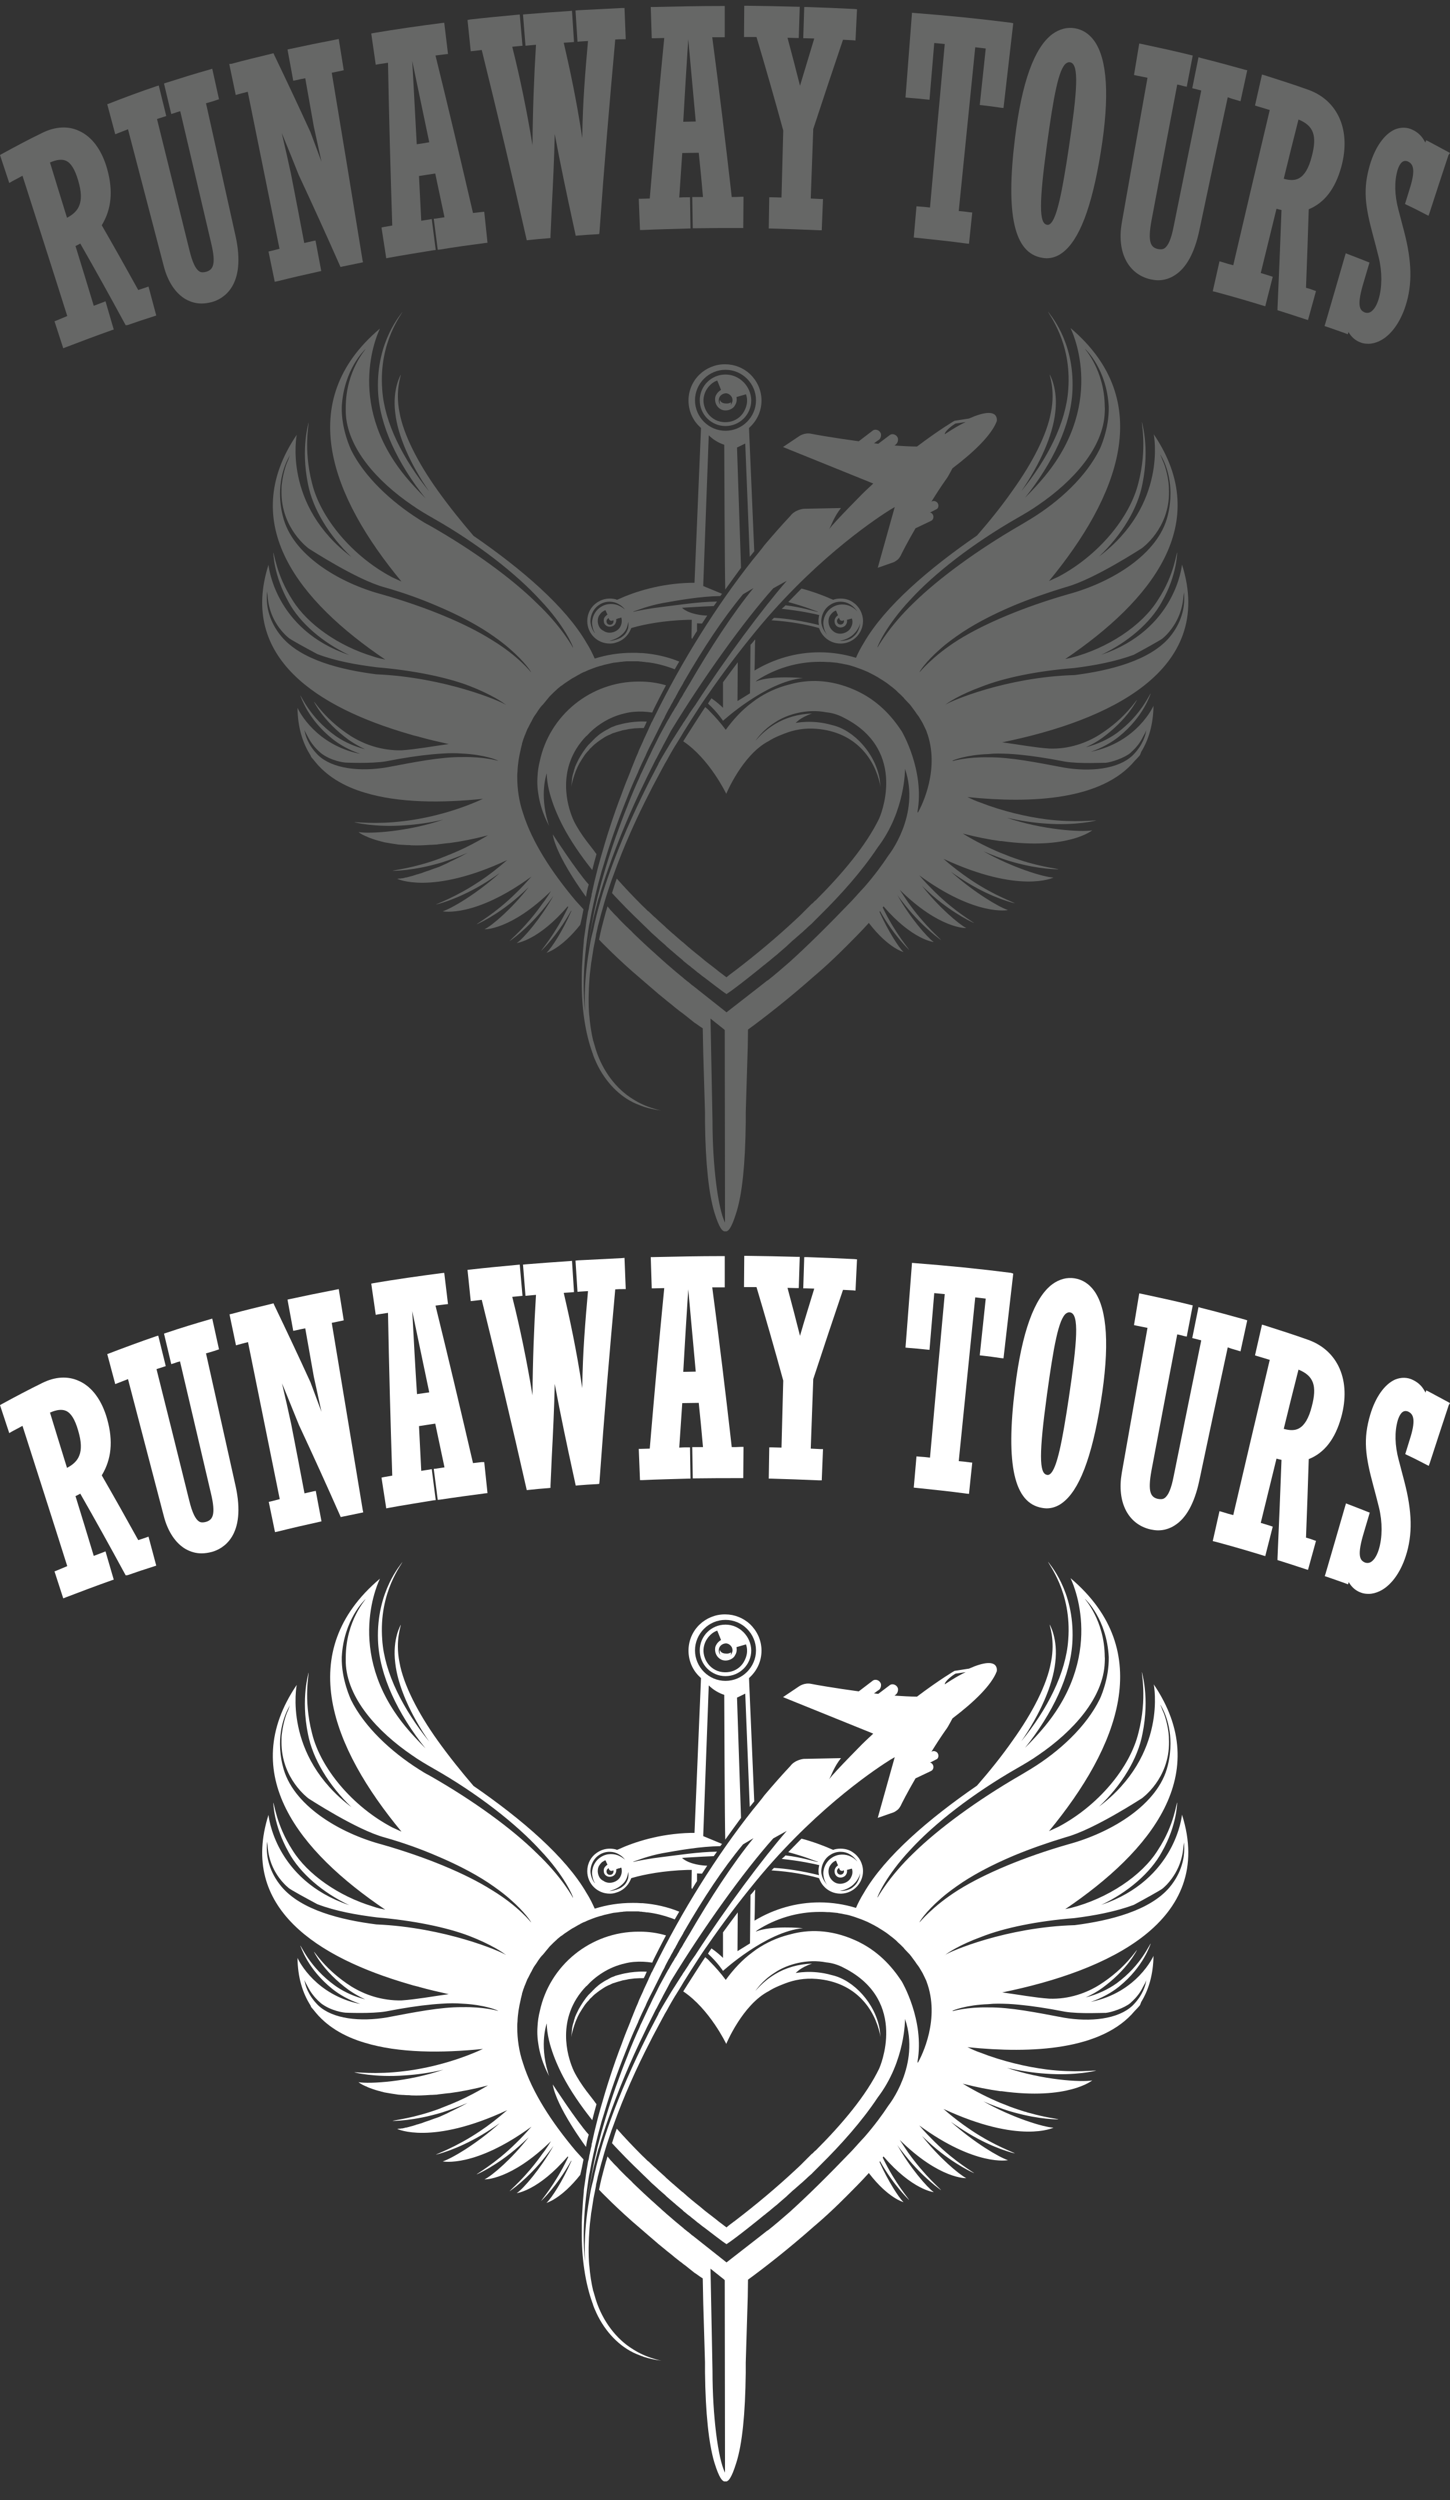 <?xml version="1.0" encoding="utf-8"?>
<!-- Generator: Adobe Illustrator 24.2.3, SVG Export Plug-In . SVG Version: 6.00 Build 0)  -->
<svg version="1.1" id="Layer_1" xmlns="http://www.w3.org/2000/svg" xmlns:xlink="http://www.w3.org/1999/xlink" x="0px" y="0px"
	 viewBox="0 0 58 100" style="enable-background:new 0 0 58 100;" xml:space="preserve">
<rect x="0" y="0" width="58" height="100" fill="#333333" stroke="none"/>
<style type="text/css">
	.st0{fill:#666766;}
	.st1{fill:#FFFFFF;}
</style>
<g>
	<g>
		<path class="st0" d="M22.85,31.48c0.01-0.04,0.01-0.07,0.02-0.11l0,0c0.04-0.17,0.09-0.34,0.15-0.5c0.02-0.04,0.03-0.08,0.05-0.12
			c0.01-0.02,0.02-0.03,0.02-0.05c0.02-0.04,0.04-0.08,0.06-0.12c0.01-0.01,0.02-0.03,0.02-0.04c0.07-0.12,0.15-0.24,0.23-0.36
			c0.02-0.02,0.03-0.04,0.05-0.06c0.02-0.03,0.05-0.06,0.07-0.08c0.02-0.02,0.04-0.04,0.06-0.07c0.02-0.03,0.05-0.05,0.08-0.08
			c0.02-0.02,0.05-0.05,0.07-0.07c0.03-0.02,0.05-0.05,0.08-0.07c0.03-0.02,0.06-0.05,0.09-0.07c0.03-0.02,0.05-0.04,0.08-0.06
			c0.05-0.03,0.1-0.07,0.15-0.1c0.03-0.02,0.05-0.03,0.08-0.05c0.04-0.02,0.09-0.05,0.14-0.07c0.03-0.01,0.06-0.02,0.09-0.04
			c0.04-0.02,0.08-0.04,0.13-0.05c0.03-0.01,0.06-0.02,0.09-0.03c0.04-0.01,0.09-0.03,0.14-0.04c0.03-0.01,0.06-0.02,0.1-0.03
			c0.05-0.01,0.1-0.02,0.16-0.03c0.03-0.01,0.06-0.01,0.09-0.02c0.08-0.01,0.16-0.02,0.24-0.03c0.01,0,0.01,0,0.02,0
			c0.11-0.01,0.23-0.01,0.33-0.01c0,0,0,0,0.01,0h0c0.02-0.03,0.1-0.21,0.12-0.26c0,0,0,0,0,0l0,0c-0.09,0-0.2-0.01-0.32,0
			c-0.22,0.01-0.48,0.04-0.77,0.12c-0.01,0-0.03,0.01-0.04,0.01c-0.04,0.01-0.07,0.02-0.11,0.03c-0.02,0.01-0.05,0.02-0.07,0.03
			c-0.03,0.01-0.05,0.02-0.08,0.03c-0.03,0.01-0.05,0.02-0.08,0.04c-0.02,0.01-0.05,0.02-0.07,0.04c-0.03,0.01-0.05,0.03-0.08,0.04
			c-0.02,0.01-0.05,0.03-0.07,0.04c-0.03,0.02-0.05,0.03-0.08,0.05c-0.02,0.01-0.04,0.03-0.06,0.04c-0.03,0.02-0.06,0.04-0.08,0.06
			c-0.02,0.01-0.04,0.03-0.06,0.05c-0.03,0.02-0.06,0.05-0.08,0.07c-0.02,0.01-0.03,0.03-0.05,0.05c-0.03,0.03-0.06,0.05-0.08,0.08
			c-0.01,0.01-0.03,0.03-0.04,0.04c-0.03,0.03-0.06,0.06-0.09,0.09c-0.01,0.01-0.02,0.02-0.03,0.03c-0.03,0.04-0.06,0.07-0.09,0.11
			c0,0,0,0,0,0c-0.14,0.19-0.27,0.39-0.37,0.61c0,0.01,0,0.01-0.01,0.02c-0.02,0.05-0.04,0.09-0.06,0.14c0,0.01-0.01,0.02-0.01,0.04
			c-0.02,0.05-0.03,0.09-0.04,0.14c0,0.01-0.01,0.02-0.01,0.03c0,0,0,0,0,0c-0.03,0.09-0.05,0.18-0.06,0.27
			C22.87,31.29,22.86,31.39,22.85,31.48z"/>
		<path class="st0" d="M30.86,24.81c0.8,0.05,1.42,0.18,1.83,0.29l0.07,0.02l0.03,0.07c0.14,0.33,0.46,0.55,0.83,0.55
			c0.01,0,0.03,0,0.04,0c0.48-0.02,0.86-0.42,0.86-0.9c0-0.31-0.16-0.59-0.4-0.75c-0.14-0.1-0.31-0.15-0.5-0.15
			c-0.08,0-0.16,0.01-0.24,0.03l-0.05,0.02l-0.05-0.02c-0.32-0.14-0.73-0.3-1.22-0.43c-0.07,0.07-0.47,0.48-0.53,0.54
			c0.71,0.19,1,0.33,1.18,0.38c0,0,0,0.01-0.01,0.01c-0.19-0.03-0.61-0.18-1.28-0.26c-0.02,0.03-0.12,0.11-0.15,0.14
			c0.75,0.08,1.3,0.2,1.5,0.25c-0.02,0.08-0.03,0.16-0.03,0.24c0,0.06,0.01,0.11,0.02,0.16c-0.69-0.17-1.29-0.26-1.8-0.29
			C30.92,24.75,30.89,24.78,30.86,24.81z M33.21,24.61c0.09-0.14,0.2-0.18,0.22-0.19l0.01,0l0.08,0.19c0,0.01-0.07,0.03-0.11,0.12
			c-0.05,0.08-0.04,0.25,0.08,0.33c0.12,0.08,0.3,0.02,0.35-0.08c0.07-0.1,0.03-0.2,0.04-0.19l0.15-0.04c0,0,0,0,0,0c0,0,0,0,0,0
			l0.05-0.01l0,0.01c0.01,0.04,0.05,0.18-0.04,0.34c-0.09,0.21-0.44,0.35-0.68,0.18C33.1,25.09,33.1,24.76,33.21,24.61z
			 M33.68,24.83c0.03,0,0.05-0.01,0.07-0.03c0,0.01,0.01,0.03,0.01,0.04c0,0.08-0.06,0.14-0.14,0.14c-0.08,0-0.14-0.06-0.14-0.14
			c0-0.06,0.04-0.11,0.09-0.13c0,0,0,0,0,0C33.57,24.78,33.62,24.83,33.68,24.83z M34.15,25.45c-0.21,0.21-0.56,0.18-0.55,0.18
			c0-0.01,0.29-0.03,0.53-0.25c0.23-0.21,0.28-0.46,0.28-0.46C34.41,24.91,34.39,25.26,34.15,25.45z M33.21,24.19
			c0.27-0.18,0.59-0.14,0.77-0.03c0.19,0.1,0.31,0.29,0.31,0.29c0,0.01-0.08-0.11-0.27-0.2c-0.18-0.09-0.49-0.12-0.74,0.05
			c-0.26,0.16-0.38,0.49-0.34,0.72c0.03,0.24,0.15,0.37,0.14,0.37c0.01,0-0.18-0.19-0.22-0.44C32.82,24.71,32.93,24.36,33.21,24.19z
			"/>
		<path class="st0" d="M30.11,22.39c-1.46,1.85-2.82,4.02-3.95,6.32c-0.01,0.01-0.02,0.03-0.02,0.04c-0.02,0.04-0.04,0.08-0.06,0.12
			c0,0,0,0.01-0.01,0.01c-0.04,0.09-0.08,0.17-0.12,0.26c0,0.01-0.01,0.02-0.01,0.03c-0.05,0.1-0.09,0.2-0.14,0.3
			c-0.02,0.04-0.04,0.09-0.06,0.13c0,0.01-0.01,0.02-0.01,0.03c-0.04,0.08-0.07,0.16-0.11,0.24c-0.02,0.04-0.03,0.07-0.05,0.11
			c-0.01,0.03-0.03,0.06-0.04,0.1c0,0,0,0,0,0c0,0.01-0.01,0.02-0.01,0.03c-0.06,0.13-0.11,0.25-0.16,0.38
			c-0.02,0.05-0.04,0.1-0.06,0.15c-0.02,0.04-0.03,0.08-0.05,0.12c0,0.01-0.01,0.02-0.01,0.03c-0.01,0.02-0.02,0.04-0.02,0.06
			c-0.1,0.25-0.21,0.51-0.3,0.76c-0.01,0.04-0.03,0.07-0.04,0.11c-0.34,0.88-0.62,1.76-0.86,2.61c-0.06,0.21-0.12,0.43-0.17,0.64
			c-0.05,0.2-0.1,0.4-0.14,0.6c-0.01,0.03-0.02,0.07-0.02,0.1c0,0.01,0,0.02-0.01,0.03c-0.01,0.04-0.02,0.08-0.02,0.11
			c0,0.01,0,0.02,0,0.02c-0.01,0.04-0.02,0.08-0.03,0.12c0,0,0,0.01,0,0.01c-0.01,0.04-0.02,0.09-0.03,0.13c0,0,0,0,0,0.01
			c-0.01,0.03-0.01,0.06-0.02,0.08c0,0.02-0.01,0.04-0.01,0.05c0,0,0,0,0,0c-0.01,0.07-0.02,0.14-0.04,0.2c0,0,0,0,0,0
			c0,0.01-0.01,0.03-0.01,0.04c-0.01,0.04-0.01,0.08-0.02,0.12c-0.01,0.08-0.03,0.15-0.04,0.23c0,0,0,0,0,0.01
			c-0.01,0.05-0.01,0.09-0.02,0.14l0,0c-0.01,0.05-0.01,0.1-0.02,0.16c-0.02,0.11-0.03,0.23-0.05,0.34
			c-0.01,0.07-0.02,0.14-0.02,0.21c-0.01,0.12-0.02,0.23-0.03,0.34c0,0.05-0.01,0.1-0.01,0.15c-0.01,0.17-0.02,0.34-0.03,0.5
			c0,0,0,0.01,0,0.01c-0.01,0.17-0.01,0.33-0.01,0.49c0,0.01,0,0.02,0,0.03c0,0,0,0,0,0c-0.01,1.13,0.14,2.11,0.43,2.92
			c0.01,0.02,0.02,0.04,0.02,0.06c0.04,0.12,0.09,0.23,0.14,0.34c0.35,0.75,0.93,1.35,1.59,1.63l0,0c0.1,0.04,0.2,0.08,0.31,0.12
			c0.22,0.07,0.45,0.12,0.7,0.15c0,0,0,0,0,0l0,0c-0.11-0.02-0.21-0.05-0.31-0.08c-0.3-0.09-0.57-0.21-0.82-0.37
			c-0.68-0.41-1.23-1.14-1.5-2c-0.03-0.1-0.06-0.21-0.09-0.31c0-0.01,0-0.02-0.01-0.02c-0.08-0.33-0.13-0.68-0.16-1.05
			c0,0.01,0,0.02,0,0.03c-0.04-0.47-0.03-0.96,0.01-1.49c0,0,0,0,0,0c0.01-0.12,0.02-0.25,0.04-0.38c0-0.03,0.01-0.06,0.01-0.09
			c0.01-0.09,0.02-0.19,0.04-0.28c0.01-0.04,0.01-0.09,0.02-0.13c0.02-0.11,0.03-0.21,0.05-0.32c0.01-0.07,0.03-0.14,0.04-0.2
			c0.02-0.1,0.04-0.2,0.06-0.31l0,0c0-0.01,0-0.01,0-0.02c0,0,0-0.01,0-0.01c0.02-0.09,0.04-0.17,0.06-0.26
			c0-0.02,0.01-0.04,0.01-0.06c0.08-0.32,0.17-0.65,0.27-0.99c0.05-0.18,0.11-0.36,0.17-0.54c0.01-0.03,0.02-0.06,0.03-0.09
			c0.05-0.16,0.11-0.32,0.17-0.48c0.39-1.09,0.89-2.22,1.48-3.36c0.02-0.05,0.05-0.09,0.07-0.14c0.13-0.25,0.27-0.5,0.4-0.75
			c0.02-0.03,0.03-0.06,0.05-0.09c0.01-0.02,0.02-0.04,0.03-0.06c0.06-0.1,0.12-0.2,0.17-0.3c0.07-0.13,0.15-0.26,0.22-0.38
			c0.02-0.03,0.03-0.06,0.05-0.08c0.08-0.13,0.16-0.26,0.24-0.39c0.02-0.04,0.05-0.08,0.07-0.12c0.2-0.32,0.4-0.64,0.61-0.96
			c0.16-0.25,0.33-0.49,0.5-0.73c0.03-0.04,0.06-0.09,0.09-0.13c0,0,0,0,0,0c0.62-0.88,1.27-1.72,1.94-2.52
			c2.38-2.81,4.72-4.31,5.15-4.58c0.02-0.01,0.05-0.03,0.07-0.04c0,0,0,0,0,0v0c0.03-0.02,0.07-0.04,0.1-0.06l-0.68,2.43l0.6-0.21
			c0,0,0.04-0.01,0.09-0.04c0.03-0.02,0.06-0.04,0.1-0.07c0.05-0.04,0.09-0.1,0.13-0.17c0.04-0.09,0.27-0.54,0.59-1.09l0.61-0.29
			l0,0c0.02-0.01,0.04-0.02,0.06-0.04c0.07-0.08,0.06-0.19-0.01-0.26c-0.02-0.02-0.05-0.04-0.08-0.04c0,0,0.28-0.14,0.29-0.15
			c0.07-0.08,0.06-0.19-0.01-0.26c-0.05-0.04-0.1-0.06-0.16-0.05c-0.01,0-0.02,0.01-0.03,0.01l0,0l-0.02,0.01c0,0,0,0,0,0l-0.01,0
			c0.21-0.34,0.42-0.66,0.62-0.94c0.02-0.02,0.15-0.26,0.22-0.39c0.87-0.66,1.56-1.33,1.77-1.88c0,0,0.15-0.67-1.11-0.11l-0.58,0.09
			c0,0-0.6,0.35-1.5,1.03c-0.28,0-0.58-0.02-0.9-0.04l0.04-0.03l0.02-0.02l0,0l0,0c0.01-0.01,0.02-0.02,0.03-0.03
			c0.04-0.05,0.06-0.13,0.05-0.2c-0.03-0.12-0.15-0.19-0.26-0.17c-0.03,0.01-0.06,0.02-0.08,0.04l0,0l-0.45,0.34
			c-0.06-0.01-0.11-0.01-0.17-0.02l0.18-0.13l0.02-0.01l0,0l0,0c0.01-0.01,0.02-0.02,0.03-0.03c0.04-0.05,0.06-0.13,0.05-0.2
			c-0.03-0.12-0.15-0.19-0.26-0.17c-0.03,0.01-0.06,0.02-0.08,0.04l0,0l-0.55,0.42c-0.96-0.13-1.76-0.27-1.9-0.3
			c-0.27-0.06-0.49,0.1-0.49,0.1l-0.64,0.43l3.61,1.46c-0.19,0.18-0.39,0.36-0.58,0.56c-0.12,0.12-0.26,0.27-0.41,0.42
			c-0.32,0.33-0.65,0.68-0.78,0.85c0.08-0.11,0.19-0.49,0.48-0.85l-1.49,0.03c0,0-0.35,0.03-0.54,0.29
			c-0.34,0.36-0.68,0.75-1.02,1.15C30.45,21.98,30.11,22.39,30.11,22.39z M38.22,16.94l0.41-0.06c-0.39,0.18-0.84,0.49-0.84,0.49
			C37.79,17.24,38.11,17,38.22,16.94z M23.4,40.46c0,0,0-0.01,0-0.02c-0.01-0.07-0.15-1.19,0.08-2.86c0.02-0.12,0.03-0.24,0.05-0.36
			c0-0.02,0.01-0.04,0.01-0.07c0.01-0.09,0.03-0.17,0.05-0.26c0.04-0.24,0.09-0.49,0.15-0.75c0,0,0,0,0,0
			c0.01-0.04,0.02-0.09,0.03-0.13c0,0,0-0.01,0-0.01c0.01-0.04,0.02-0.08,0.03-0.13c0,0,0-0.01,0-0.01
			c0.01-0.04,0.02-0.08,0.03-0.12c0.05-0.19,0.09-0.38,0.15-0.58c0.05-0.2,0.11-0.41,0.18-0.62c0.24-0.82,0.54-1.67,0.88-2.52
			c0.01-0.03,0.03-0.06,0.04-0.1c0.12-0.31,0.25-0.62,0.39-0.92c0.03-0.06,0.06-0.13,0.08-0.19c0.09-0.2,0.18-0.4,0.28-0.6
			c0-0.01,0.01-0.02,0.01-0.03c0.01-0.03,0.03-0.06,0.04-0.09c0.07-0.15,0.14-0.29,0.22-0.44c0-0.01,0.01-0.01,0.01-0.02
			c0.07-0.14,0.14-0.28,0.21-0.42c0.04-0.08,0.08-0.16,0.12-0.24c0-0.01,0.01-0.01,0.01-0.02c0.04-0.09,0.09-0.17,0.13-0.25
			c0.01-0.02,0.02-0.05,0.03-0.07c0.05-0.09,0.09-0.18,0.14-0.27c0,0,0-0.01,0.01-0.01c0.02-0.03,0.03-0.06,0.05-0.09
			c0-0.01,0.01-0.02,0.01-0.02c0.01-0.03,0.03-0.05,0.04-0.08c0.01-0.01,0.01-0.02,0.02-0.03c0.01-0.02,0.03-0.05,0.04-0.07
			c0.01-0.01,0.01-0.03,0.02-0.04c0.01-0.02,0.02-0.05,0.04-0.07c0.01-0.02,0.02-0.03,0.03-0.05c0.01-0.02,0.02-0.04,0.03-0.06
			c0.01-0.02,0.02-0.04,0.03-0.05c0.01-0.02,0.02-0.04,0.03-0.06c0.01-0.02,0.02-0.04,0.03-0.06c0.01-0.02,0.03-0.05,0.04-0.07
			c0.05-0.08,0.09-0.16,0.14-0.24c0.01-0.01,0.02-0.03,0.02-0.04c0.01-0.01,0.01-0.03,0.02-0.04c0,0,0,0,0,0c0,0,0,0,0,0
			c0.78-1.35,1.57-2.55,2.37-3.51l0.42-0.25c-0.82,1-1.72,2.38-2.59,3.88c0,0,0,0,0,0c-0.03,0.04-0.05,0.09-0.08,0.13
			c-0.03,0.06-0.07,0.11-0.1,0.17c-0.01,0.02-0.03,0.04-0.04,0.07c-0.01,0.02-0.03,0.05-0.04,0.07c-0.01,0.02-0.02,0.03-0.03,0.05
			c-0.01,0.02-0.03,0.04-0.04,0.06c-0.01,0.02-0.02,0.03-0.03,0.05c-0.01,0.02-0.02,0.04-0.03,0.06c-0.01,0.02-0.02,0.04-0.03,0.05
			c-0.01,0.02-0.02,0.03-0.03,0.05c-0.01,0.02-0.02,0.04-0.03,0.06c-0.01,0.01-0.02,0.03-0.03,0.04c-0.01,0.02-0.02,0.04-0.04,0.06
			c-0.01,0.01-0.01,0.02-0.02,0.04c-0.01,0.02-0.03,0.05-0.04,0.07c-0.01,0.01-0.01,0.02-0.02,0.03c-0.02,0.03-0.03,0.05-0.05,0.08
			c0,0.01-0.01,0.01-0.01,0.02c-0.03,0.05-0.06,0.1-0.09,0.16c-0.01,0.02-0.02,0.04-0.04,0.06c-0.09,0.16-0.18,0.33-0.27,0.49
			c-0.08,0.14-0.15,0.29-0.22,0.43c0,0.01-0.01,0.01-0.01,0.02c-0.08,0.15-0.15,0.3-0.22,0.45c-0.01,0.03-0.03,0.05-0.04,0.08
			c-0.01,0.01-0.01,0.03-0.02,0.04c-0.1,0.21-0.19,0.41-0.29,0.62c-0.03,0.06-0.06,0.12-0.08,0.18c-0.16,0.35-0.31,0.7-0.45,1.06
			c-0.01,0.03-0.02,0.06-0.03,0.08c-0.33,0.82-0.62,1.64-0.86,2.43c-0.06,0.21-0.12,0.41-0.18,0.61c-0.05,0.19-0.1,0.38-0.15,0.57
			c-0.01,0.04-0.02,0.08-0.03,0.12c0,0,0,0.01,0,0.01c-0.01,0.04-0.02,0.09-0.03,0.13c0,0,0,0,0,0c-0.07,0.28-0.12,0.55-0.17,0.82
			c-0.03,0.17-0.06,0.34-0.09,0.5c-0.03,0.18-0.06,0.35-0.08,0.52c0.03-0.18,0.06-0.36,0.09-0.55c0.01-0.05,0.02-0.11,0.03-0.16
			c0.07-0.38,0.17-0.78,0.29-1.22c0,0,0,0,0,0c0.01-0.04,0.02-0.08,0.04-0.12c0.05-0.18,0.11-0.36,0.17-0.55
			c0.06-0.19,0.13-0.39,0.2-0.59c0.39-1.12,0.89-2.32,1.46-3.48c0.03-0.06,0.05-0.11,0.08-0.17c0.11-0.22,0.22-0.44,0.33-0.66
			c0.01-0.02,0.02-0.04,0.03-0.06c0.01-0.02,0.03-0.05,0.04-0.07c0.05-0.09,0.09-0.18,0.14-0.27c0.05-0.09,0.09-0.17,0.13-0.25
			c0.08-0.14,0.15-0.28,0.22-0.41c0.04-0.07,0.07-0.14,0.11-0.2c1.27-2.08,2.88-4.33,4.06-5.65l0.54-0.3
			c-0.97,1.12-2.42,3.06-3.64,4.94c0,0.01-0.01,0.01-0.01,0.02c-0.01,0.01-0.02,0.03-0.03,0.04c-0.02,0.02-0.03,0.05-0.05,0.07
			c-0.01,0.01-0.02,0.02-0.02,0.03c-0.02,0.02-0.03,0.05-0.05,0.07c-0.01,0.01-0.01,0.02-0.02,0.03c-0.02,0.02-0.03,0.05-0.05,0.07
			c-0.01,0.01-0.01,0.02-0.02,0.03c-0.01,0.02-0.03,0.04-0.04,0.07c-0.01,0.01-0.01,0.02-0.02,0.03c-0.01,0.02-0.03,0.04-0.04,0.06
			c-0.01,0.01-0.01,0.02-0.02,0.03c-0.01,0.02-0.03,0.04-0.04,0.06c-0.01,0.02-0.02,0.03-0.03,0.05c-0.01,0.01-0.02,0.03-0.03,0.04
			c-0.03,0.04-0.06,0.09-0.08,0.13c-0.01,0.01-0.02,0.03-0.03,0.04c-0.09,0.14-0.18,0.28-0.26,0.41c-0.09,0.14-0.18,0.28-0.26,0.42
			c-0.12,0.2-0.23,0.38-0.32,0.54c-0.01,0.02-0.02,0.05-0.04,0.07c0,0.01-0.01,0.02-0.01,0.02c-0.01,0.02-0.02,0.03-0.02,0.05
			c-0.12,0.23-0.24,0.46-0.36,0.69c-0.03,0.05-0.05,0.11-0.08,0.16c-0.59,1.18-1.1,2.34-1.49,3.43c-0.07,0.2-0.14,0.39-0.2,0.58
			c-0.06,0.18-0.12,0.37-0.17,0.55c-0.13,0.44-0.24,0.87-0.32,1.28c-0.01,0.02-0.01,0.05-0.02,0.07c-0.01,0.04-0.02,0.08-0.03,0.12
			c-0.01,0.04-0.02,0.09-0.03,0.13c-0.03,0.14-0.05,0.27-0.07,0.4c0,0,0,0,0,0C23.31,39.48,23.41,40.47,23.4,40.46z"/>
		<polygon class="st0" points="27.65,23.52 27.65,23.52 27.65,23.52 		"/>
		<path class="st0" d="M23.34,36.37c-0.11-0.12-0.21-0.23-0.31-0.34c-0.95-1.13-1.74-2.33-2.11-3.51c-0.16-0.47-0.23-0.96-0.23-1.45
			c0-0.07,0-0.14,0.01-0.21c0,0,0,0,0,0c0.01-0.3,0.06-0.6,0.13-0.89c0,0,0,0,0-0.01c0.02-0.07,0.03-0.13,0.05-0.2
			c0-0.01,0-0.01,0-0.02c0.02-0.06,0.04-0.13,0.06-0.19c0-0.01,0.01-0.02,0.01-0.02c0.02-0.06,0.04-0.12,0.07-0.18
			c0-0.01,0.01-0.02,0.01-0.03c0.02-0.06,0.05-0.11,0.07-0.17c0.01-0.01,0.01-0.02,0.02-0.03c0.03-0.05,0.05-0.11,0.08-0.16
			c0.01-0.01,0.01-0.02,0.02-0.04c0.03-0.05,0.06-0.1,0.08-0.15c0.01-0.01,0.02-0.03,0.02-0.04c0.03-0.05,0.06-0.1,0.09-0.14
			c0.01-0.01,0.02-0.03,0.03-0.04c0.03-0.05,0.06-0.09,0.09-0.14c0.01-0.01,0.02-0.03,0.03-0.04c0.03-0.04,0.06-0.09,0.1-0.13
			c0.01-0.01,0.02-0.03,0.04-0.04c0.03-0.04,0.07-0.08,0.1-0.12c0.01-0.02,0.03-0.03,0.04-0.05c0.03-0.04,0.07-0.08,0.1-0.12
			c0.01-0.02,0.03-0.03,0.04-0.05c0.04-0.04,0.07-0.07,0.11-0.11c0.02-0.02,0.03-0.03,0.05-0.05c0.04-0.03,0.07-0.07,0.11-0.1
			c0.02-0.02,0.03-0.03,0.05-0.05c0.04-0.03,0.07-0.06,0.11-0.09c0.02-0.02,0.04-0.03,0.06-0.04c0.04-0.03,0.08-0.06,0.12-0.09
			c0.02-0.01,0.04-0.03,0.06-0.04c0.04-0.03,0.08-0.05,0.12-0.08c0.02-0.01,0.04-0.03,0.06-0.04c0.04-0.03,0.08-0.05,0.12-0.07
			c0.02-0.01,0.05-0.03,0.07-0.04c0.04-0.02,0.08-0.05,0.12-0.07c0.02-0.01,0.05-0.02,0.07-0.04c0.04-0.02,0.08-0.04,0.12-0.06
			c0.03-0.01,0.05-0.02,0.08-0.03c0.04-0.02,0.08-0.04,0.13-0.06c0.03-0.01,0.05-0.02,0.08-0.03c0.04-0.02,0.08-0.03,0.13-0.05
			c0.03-0.01,0.05-0.02,0.08-0.03c0.04-0.01,0.09-0.03,0.13-0.04c0.03-0.01,0.06-0.02,0.08-0.02c0.04-0.01,0.09-0.03,0.13-0.04
			c0.03-0.01,0.06-0.01,0.09-0.02c0.04-0.01,0.09-0.02,0.13-0.03c0.03-0.01,0.06-0.01,0.09-0.02c0.04-0.01,0.09-0.02,0.13-0.02
			c0.03,0,0.06-0.01,0.09-0.01c0.05-0.01,0.09-0.01,0.14-0.02c0.03,0,0.06,0,0.09-0.01c0.05,0,0.1-0.01,0.14-0.01
			c0.02,0,0.04,0,0.06,0c0.06,0,0.11,0,0.17,0c0.07,0,0.14,0,0.21,0c0.03,0,0.06,0,0.1,0.01c0.03,0,0.07,0,0.1,0.01
			c0.05,0,0.1,0.01,0.16,0.02c0.01,0,0.02,0,0.04,0c0.33,0.04,0.64,0.12,0.95,0.23c0,0,0,0,0,0c0.04,0.02,0.09,0.03,0.13,0.05
			c0.06-0.1,0.12-0.21,0.18-0.31c-0.47-0.19-0.96-0.3-1.47-0.34c-0.02,0-0.05,0-0.07,0c-0.1-0.01-0.21-0.01-0.32-0.01
			c0,0-0.01,0-0.01,0c-0.53,0-1.03,0.08-1.51,0.23c-0.09-0.2-0.19-0.41-0.33-0.63c-0.84-1.45-2.59-2.95-4.52-4.28
			c-0.48-0.56-0.98-1.18-1.43-1.81c-0.78-1.09-1.37-2.23-1.53-3.13c-0.18-0.91,0.08-1.5,0.05-1.5l0,0c0,0,0,0,0,0
			c0.01-0.01-0.34,0.55-0.22,1.52c0.1,0.92,0.61,2.07,1.36,3.15c-1.04-1.29-1.79-2.74-1.88-4.07c-0.15-1.94,0.83-3.07,0.8-3.11
			c0,0,0,0,0,0c0,0,0,0,0,0c-0.01,0.05-1.04,1.14-0.97,3.12c0.05,1.42,0.81,2.97,1.9,4.33c-0.29-0.3-0.56-0.58-0.79-0.86
			c-2.51-3.04-1.03-5.93-1.03-5.93c0,0,0,0,0,0l0,0c-3.46,2.92-1.92,6.76,0.86,10.12c-0.12-0.06-0.25-0.11-0.37-0.17
			c-1.58-0.83-2.87-2.36-3.21-3.77c-0.36-1.4-0.1-2.42-0.14-2.42c0,0,0,0,0,0s0,0,0,0c0.02-0.01-0.32,0.99-0.02,2.46
			c0.19,0.99,0.84,2.06,1.74,2.92c-2.76-2.08-2.19-4.89-2.19-4.89c0,0,0,0,0,0l0,0c-2.41,3.56,0.09,6.66,3.54,8.99
			c-0.08-0.02-0.15-0.03-0.23-0.05c-0.09-0.02-0.18-0.05-0.27-0.08c-1.36-0.41-2.61-1.28-3.21-2.25c-0.66-1.02-0.73-1.91-0.77-1.89
			l0,0c0,0,0,0,0,0c0.01-0.01,0,0.88,0.62,1.98c0.45,0.83,1.36,1.61,2.42,2.11c-3-1.01-3.23-3.61-3.23-3.61c0,0,0,0,0,0c0,0,0,0,0,0
			c-1.18,3.72,1.97,5.71,5.62,6.77c0.12,0.04,0.24,0.07,0.37,0.1c0.01,0,0.02,0,0.03,0.01c0.39,0.11,0.79,0.2,1.19,0.29
			c-0.66,0.09-1.3,0.21-1.88,0.25c-0.39,0.01-0.77-0.05-1.11-0.15c-0.34-0.1-0.65-0.25-0.91-0.41c-1.05-0.67-1.47-1.41-1.49-1.38
			l0,0c0,0,0,0,0,0c0-0.01,0.35,0.77,1.4,1.53c0.19,0.13,0.41,0.26,0.65,0.37c-0.06-0.02-0.12-0.03-0.17-0.05
			c-0.4-0.12-0.76-0.3-1.05-0.51c-1.01-0.73-1.34-1.6-1.38-1.59l0,0c0,0,0,0,0,0c0.03,0.04,0.28,0.92,1.27,1.72
			c0.31,0.25,0.69,0.46,1.13,0.61c-0.12-0.02-0.23-0.05-0.34-0.08c-1.61-0.48-2.17-1.76-2.17-1.76c0,0,0,0,0,0c0,0,0,0,0,0
			c0.01,0.77,0.2,1.4,0.52,1.9l0.03,0.07c0,0,0.04,0.05,0.11,0.13c0.48,0.62,1.18,1.04,2.02,1.29c1.37,0.42,3.1,0.42,4.74,0.25
			c-1.06,0.49-2.22,0.78-3.15,0.89c-1.17,0.15-1.99,0.02-1.99,0.05l0,0l0,0c0,0,0.81,0.21,2.01,0.12c0.47-0.03,1-0.1,1.55-0.23
			c-1.4,0.48-2.95,0.58-3.4,0.5c0,0,0.09,0.08,0.3,0.17c0,0,0,0,0.01,0c0.02,0.01,0.04,0.02,0.06,0.03c0,0,0,0,0,0
			c0.12,0.05,0.26,0.1,0.44,0.15c0,0,0,0,0.01,0c0.03,0.01,0.07,0.02,0.1,0.03c0,0,0.01,0,0.01,0c0.04,0.01,0.07,0.02,0.11,0.03
			c0,0,0,0,0,0c0.16,0.03,0.35,0.06,0.56,0.09c0,0,0,0,0,0c0.05,0,0.1,0.01,0.15,0.01c0.01,0,0.02,0,0.03,0
			c0.05,0,0.1,0.01,0.15,0.01c0.01,0,0.02,0,0.03,0c0.05,0,0.1,0,0.15,0.01c0.01,0,0.01,0,0.02,0c0.23,0.01,0.48,0,0.75-0.02
			c0.02,0,0.04,0,0.05,0c0.06,0,0.11-0.01,0.17-0.01c0.03,0,0.05,0,0.08-0.01c0.06-0.01,0.11-0.01,0.17-0.02
			c0.03,0,0.06-0.01,0.08-0.01c0.06-0.01,0.12-0.01,0.18-0.02c0.01,0,0.01,0,0.02,0l0,0c0.46-0.06,0.98-0.16,1.55-0.31
			c-0.4,0.24-0.8,0.45-1.18,0.62c0,0,0,0,0,0c-0.12,0.05-0.23,0.1-0.35,0.15c-0.01,0-0.02,0.01-0.03,0.01
			c-0.1,0.04-0.2,0.08-0.3,0.12c-0.01,0-0.02,0.01-0.02,0.01c-1.11,0.42-1.93,0.48-1.93,0.51l0,0c0,0,0,0,0,0
			c0,0,0.83,0.01,1.98-0.34c0.01,0,0.02-0.01,0.03-0.01c0.31-0.1,0.64-0.22,0.98-0.37c-0.21,0.12-0.43,0.23-0.64,0.33
			c-0.03,0.01-0.05,0.02-0.08,0.04c-0.04,0.02-0.08,0.04-0.12,0.06c-0.03,0.01-0.06,0.03-0.09,0.04c-0.04,0.02-0.07,0.03-0.11,0.05
			c-0.03,0.01-0.06,0.03-0.09,0.04c-0.04,0.01-0.07,0.03-0.11,0.04c-0.03,0.01-0.06,0.02-0.09,0.03c-0.04,0.01-0.07,0.03-0.11,0.04
			c-0.03,0.01-0.05,0.02-0.08,0.03c-0.04,0.01-0.08,0.03-0.12,0.04c-0.02,0.01-0.04,0.01-0.06,0.02c-0.06,0.02-0.11,0.04-0.16,0.06
			c0,0-0.01,0-0.01,0c-0.06,0.02-0.12,0.04-0.17,0.05c-0.01,0-0.02,0-0.02,0.01c-0.05,0.01-0.09,0.03-0.13,0.04
			c-0.01,0-0.02,0.01-0.04,0.01c-0.04,0.01-0.07,0.02-0.11,0.03c-0.01,0-0.02,0.01-0.04,0.01c-0.03,0.01-0.07,0.02-0.1,0.02
			c-0.01,0-0.02,0-0.03,0.01c-0.03,0.01-0.06,0.01-0.09,0.02c-0.01,0-0.02,0-0.03,0c-0.03,0.01-0.06,0.01-0.09,0.01
			c0,0-0.01,0-0.01,0c-0.03,0-0.06,0.01-0.08,0.01c0,0,1.36,0.67,4.4-0.75c-0.37,0.32-0.74,0.61-1.09,0.84
			c-0.98,0.66-1.77,0.92-1.76,0.94c0,0,0.81-0.18,1.85-0.8c0.22-0.13,0.46-0.29,0.7-0.46c-0.91,0.82-1.91,1.41-2.28,1.53
			c0,0,1.28,0.27,3.55-1.39c-0.21,0.24-0.42,0.47-0.63,0.67c-0.84,0.83-1.58,1.22-1.56,1.24c0,0,0.77-0.32,1.67-1.11
			c0.13-0.12,0.27-0.24,0.41-0.38c-0.67,0.86-1.46,1.54-1.77,1.69c0,0,1.05,0.04,2.66-1.53c-0.11,0.18-0.22,0.35-0.34,0.5
			c-0.68,0.97-1.33,1.48-1.31,1.5c0,0,0.7-0.46,1.44-1.4c0.1-0.13,0.21-0.27,0.31-0.41c-0.53,0.93-1.19,1.7-1.47,1.89
			c0,0,0.87-0.1,2.04-1.47c0.01,0.01,0.01,0.02,0.02,0.03c-0.01,0.02-0.02,0.04-0.03,0.06c-0.51,1.06-1.07,1.68-1.05,1.69
			c0,0,0.61-0.56,1.2-1.61c0,0,0.01,0.01,0.01,0.01c-0.36,0.82-0.79,1.48-1,1.68c0,0,0.59-0.16,1.35-1.12
			C23.26,36.79,23.3,36.58,23.34,36.37z M14.03,17.97c0,0.01,0.01,0.02,0.01,0.02c0-0.01-0.39-0.81-0.37-1.71c0,0,0,0,0,0
			c0,0,0,0,0,0c0.08-1.51,0.92-2.29,0.95-2.32c0,0,0,0,0,0c0.03,0-0.78,0.84-0.79,2.32c0,0.07,0,0.15,0,0.22
			c0.05,1.41,1.25,2.75,2.66,3.71c0.27,0.19,0.56,0.36,0.84,0.52c1.78,1.01,3.32,2.22,4.28,3.27c0.96,1.01,1.32,1.86,1.31,1.9
			c0,0,0,0.01,0,0.01c0,0-0.42-0.81-1.44-1.78c-1-0.99-2.55-2.12-4.31-3.12c-0.14-0.07-0.27-0.15-0.41-0.24
			C15.64,20.06,14.57,19.07,14.03,17.97z M19.92,30.43c0,0-0.57-0.17-1.43-0.15c-0.86-0.01-1.95,0.21-3.01,0.41
			c-1.06,0.18-2.18,0.07-2.76-0.49c-0.41-0.41-0.51-0.81-0.54-0.99c0,0,0,0,0,0c0,0,0,0,0-0.01c0.03,0.08,0.08,0.17,0.13,0.26
			c0.09,0.18,0.24,0.41,0.49,0.63c0.01,0.01,0.02,0.01,0.02,0.02c0.43,0.34,0.98,0.39,0.99,0.39c-0.01,0,1.05,0.05,1.63-0.05
			c0.18-0.03,0.36-0.07,0.54-0.1c0.58-0.1,1.17-0.18,1.71-0.21c0.28-0.02,0.55-0.02,0.8,0C19.37,30.18,19.94,30.41,19.92,30.43
			C19.92,30.42,19.92,30.42,19.92,30.43C19.92,30.42,19.93,30.43,19.92,30.43z M20.23,28.19c0.01,0.01,0.02,0.01,0.01,0.01
			C20.25,28.2,20.24,28.19,20.23,28.19c-0.19-0.14-2.43-1.1-5.18-1.22c-1.41-0.18-3-0.57-3.79-1.51c-0.51-0.61-0.59-1.21-0.59-1.55
			c0-0.11,0.01-0.2,0.01-0.25c0.01,0.04,0.01,0.09,0.02,0.13c0.02,0.3,0.09,0.95,0.67,1.56c0.05,0.05,0.1,0.1,0.16,0.15
			c0.06,0.07,0.79,0.46,1.16,0.66c0.73,0.28,1.58,0.43,2.39,0.53c1.42,0.12,2.78,0.39,3.71,0.75
			C19.64,27.77,20.15,28.11,20.23,28.19c0.01,0,0.02,0.01,0.01,0.01C20.25,28.19,20.24,28.19,20.23,28.19
			c-0.01-0.01-0.02-0.02-0.03-0.02C20.22,28.17,20.23,28.18,20.23,28.19z M19.68,25.6c-1.06-0.67-2.64-1.32-4.38-1.82
			c-1.74-0.46-3.63-1.6-3.99-3.15c-0.08-0.32-0.11-0.61-0.11-0.88c0-0.94,0.39-1.52,0.4-1.55c0,0,0,0,0,0c0,0-0.03,0.07-0.07,0.19
			c-0.06,0.12-0.19,0.45-0.25,0.92c-0.02,0.11-0.02,0.23-0.02,0.36c-0.01,1.48,1.08,2.26,1.09,2.27c-0.01-0.01,1.91,1.25,3.03,1.55
			c0.74,0.21,1.44,0.46,2.09,0.74c0.9,0.38,1.69,0.8,2.29,1.23c0.24,0.17,0.45,0.33,0.63,0.49c0.6,0.52,0.87,0.93,0.85,0.94
			c0,0,0,0,0,0C21.25,26.9,20.75,26.25,19.68,25.6z"/>
		<polygon class="st0" points="25.9,28.86 25.9,28.86 25.9,28.86 25.89,28.86 		"/>
		<path class="st0" d="M26.64,27.41C26.64,27.41,26.64,27.41,26.64,27.41C26.64,27.41,26.64,27.41,26.64,27.41
			c-0.34-0.1-0.69-0.15-1.04-0.15c-0.02,0-0.04,0-0.06,0c-1.91,0-3.56,1.34-3.95,3.19c-0.05,0.2-0.08,0.4-0.09,0.61
			c-0.01,0.14-0.01,0.28,0,0.41c0,0.07,0.03,0.26,0.03,0.26c0.11,0.79,0.46,1.33,0.44,1.32c-0.02-0.05-0.03-0.1-0.05-0.15
			c0,0,0-0.01,0-0.01l0,0c-0.35-1.15-0.05-1.96-0.05-1.96c0.01,0.86,0.5,1.83,0.65,2.12l0,0l0,0c0.31,0.59,0.71,1.17,1.17,1.75
			c0.05-0.21,0.11-0.42,0.17-0.64c-0.01-0.02-0.03-0.03-0.04-0.05c-0.13-0.2-0.56-0.66-0.87-1.28c0,0,0,0,0,0
			c0,0-0.01-0.01-0.01-0.03c-0.01-0.02-0.02-0.04-0.03-0.06c0-0.01-0.01-0.02-0.01-0.03c-0.18-0.43-0.69-1.98,0.55-3.27
			c0,0,0,0,0.01,0c0.34-0.38,0.87-0.76,1.54-0.91c0.12-0.03,0.24-0.05,0.36-0.06c0.24-0.02,0.49-0.01,0.73,0.03
			C26.08,28.48,26.62,27.44,26.64,27.41z"/>
		<path class="st0" d="M30.34,27.99C30.34,27.99,30.35,27.99,30.34,27.99l0.01,0C30.35,27.99,30.35,28,30.34,27.99z"/>
	</g>
	<path class="st0" d="M22.11,33.37c0,0,0.96,1.48,1.44,2.01c0,0-0.06,0.16-0.11,0.49C23.44,35.87,22.25,34.27,22.11,33.37z"/>
	<g>
		<path class="st0" d="M49.52,4.02l0.1,0.03l0.27-1.24L49.8,2.79c-0.57-0.16-1.16-0.32-1.76-0.47l-0.1-0.03l-0.25,1.24l0.09,0.02
			c0.09,0.02,0.18,0.05,0.27,0.07c-0.37,1.82-0.74,3.63-1.1,5.42c-0.1,0.52-0.22,0.79-0.37,0.89c-0.07,0.05-0.16,0.05-0.27,0.03
			c-0.28-0.07-0.41-0.27-0.25-1.14c0.34-1.8,0.68-3.61,1.03-5.44c0.09,0.02,0.18,0.04,0.28,0.07l0.1,0.02l0.24-1.25l-0.09-0.02
			c-0.64-0.16-1.3-0.3-1.95-0.44l-0.1-0.02L45.36,3l0.09,0.02c0.15,0.03,0.3,0.06,0.45,0.09c-0.35,1.95-0.69,3.89-1.03,5.81
			c-0.2,1.16,0.25,2.04,1.14,2.25h0c0.1,0.02,0.21,0.04,0.31,0.04c0.24,0,0.47-0.07,0.67-0.2c0.46-0.29,0.79-0.89,0.98-1.78
			c0.37-1.76,0.75-3.54,1.14-5.34C49.24,3.94,49.38,3.98,49.52,4.02z"/>
		<path class="st0" d="M42.99,1.13c-0.31-0.05-0.61,0.03-0.89,0.23c-0.73,0.54-1.23,1.94-1.5,4.16c-0.38,3.08-0.03,4.6,1.08,4.79
			c0.06,0.01,0.12,0.02,0.18,0.02c0.22,0,0.43-0.07,0.62-0.21c0.68-0.49,1.19-1.8,1.55-4.03c0.36-2.22,0.27-3.73-0.27-4.47
			C43.56,1.35,43.3,1.18,42.99,1.13z M42.75,5.93C42.49,7.65,42.28,8.75,42,8.96c-0.04,0.03-0.08,0.04-0.12,0.03
			c-0.32-0.05-0.32-0.87,0-3.22c0.26-1.88,0.46-3.02,0.77-3.24c0.05-0.03,0.09-0.05,0.15-0.04C43.18,2.55,43.09,3.64,42.75,5.93z"/>
		<path class="st0" d="M53.65,6.68c0.4-1.45-0.12-2.66-1.32-3.09c-0.56-0.2-1.15-0.39-1.75-0.58l-0.1-0.03L50.2,4.22l0.09,0.03
			c0.17,0.05,0.33,0.1,0.5,0.15c-0.49,2.06-0.98,4.15-1.46,6.21c-0.15-0.04-0.3-0.08-0.45-0.13l-0.1-0.03l-0.27,1.2l0.09,0.02
			c0.64,0.17,1.29,0.36,1.91,0.55l0.1,0.03l0.3-1.18l-0.09-0.03c-0.13-0.04-0.26-0.08-0.39-0.12c0.21-0.85,0.42-1.71,0.63-2.57
			c0.07,0.02,0.14,0.04,0.2,0.05c-0.05,1.31-0.1,2.63-0.16,3.93l0,0.08l0.07,0.02c0.36,0.11,0.71,0.23,1.05,0.34l0.1,0.03l0.32-1.16
			l-0.09-0.03c-0.1-0.04-0.2-0.07-0.31-0.1c0.04-1.06,0.08-2.11,0.11-3.14C52.98,8.11,53.41,7.55,53.65,6.68z M52.47,6.26
			c-0.12,0.47-0.29,0.75-0.51,0.87c-0.16,0.09-0.36,0.09-0.61,0.02c0.19-0.79,0.39-1.58,0.59-2.37C52.55,5.03,52.69,5.43,52.47,6.26
			z"/>
		<path class="st0" d="M40.44,0.91c-1.25-0.16-2.55-0.29-3.86-0.39l-0.1-0.01L36.22,3.9l0.1,0.01c0.25,0.02,0.51,0.04,0.76,0.07
			l0.1,0.01l0.19-2.27c0.14,0.01,0.28,0.03,0.42,0.04c-0.2,2.19-0.4,4.37-0.59,6.54c-0.15-0.02-0.29-0.03-0.44-0.04l-0.1-0.01
			l-0.11,1.25l0.1,0.01c0.67,0.07,1.35,0.14,2.01,0.23l0.1,0.01l0.13-1.25l-0.1-0.01c-0.15-0.02-0.29-0.04-0.44-0.05
			c0.22-2.18,0.44-4.36,0.66-6.55c0.14,0.02,0.28,0.03,0.42,0.05L39.19,4.2l0.1,0.01c0.25,0.03,0.5,0.06,0.75,0.1l0.1,0.01
			l0.39-3.39L40.44,0.91z"/>
		<path class="st0" d="M5.83,11.5c-0.1,0.03-0.2,0.07-0.3,0.1c-0.48-0.87-0.97-1.74-1.46-2.59c0.39-0.64,0.46-1.37,0.22-2.24
			C4.08,6.01,3.68,5.46,3.15,5.23C2.72,5.03,2.21,5.06,1.7,5.31C1.14,5.58,0.6,5.87,0.07,6.16L0,6.2l0.37,1.12l0.1-0.06
			c0.14-0.08,0.29-0.15,0.43-0.23c0.6,1.88,1.21,3.77,1.79,5.61c-0.14,0.06-0.29,0.12-0.43,0.18l-0.08,0.03l0.35,1.08l0.1-0.04
			c0.6-0.23,1.21-0.46,1.83-0.68l0.09-0.03l-0.33-1.13l-0.1,0.04c-0.12,0.05-0.24,0.09-0.37,0.14c-0.24-0.79-0.48-1.59-0.73-2.39
			c0.06-0.03,0.13-0.06,0.19-0.1c0.6,1.05,1.2,2.13,1.78,3.2l0.04,0.07L5.11,13c0.34-0.12,0.7-0.24,1.05-0.35l0.09-0.03l-0.31-1.16
			L5.83,11.5z M2.68,8.71C2.45,7.98,2.23,7.24,2,6.5c0.27-0.12,0.48-0.14,0.64-0.07C2.84,6.52,3,6.78,3.13,7.23
			C3.39,8.11,3.14,8.47,2.68,8.71z"/>
		<path class="st0" d="M29.27,7.88c-0.24-2.12-0.5-4.27-0.78-6.39c0.13,0,0.27,0,0.4,0l0.1,0l0-1.25l-0.1,0
			c-0.92,0-1.84,0.02-2.76,0.04l-0.1,0l0.04,1.25l0.1,0c0.13,0,0.27-0.01,0.4-0.01c-0.21,2.13-0.4,4.29-0.58,6.42
			c-0.11,0-0.23,0.01-0.34,0.01l-0.1,0l0.05,1.25l0.1,0c0.61-0.03,1.22-0.04,1.82-0.06l0.1,0l-0.02-1.25l-0.1,0
			c-0.11,0-0.22,0-0.33,0.01c0.04-0.59,0.08-1.19,0.12-1.78c0.22,0,0.44-0.01,0.66-0.01c0.06,0.59,0.12,1.18,0.17,1.77
			c-0.11,0-0.22,0-0.33,0l-0.1,0l0.02,1.25l0.1,0c0.6-0.01,1.21-0.01,1.82-0.01l0.1,0l0.01-1.25l-0.1,0
			C29.5,7.88,29.38,7.88,29.27,7.88z M27.83,4.86c-0.17,0-0.34,0.01-0.5,0.01c0.06-1.1,0.13-2.21,0.2-3.3
			C27.63,2.66,27.73,3.77,27.83,4.86z"/>
		<path class="st0" d="M32.27,0.28l-0.1,0l-0.04,1.25l0.1,0c0.11,0,0.23,0.01,0.34,0.01C32.38,2.17,32.19,2.8,32,3.43
			c-0.16-0.64-0.33-1.29-0.5-1.92c0.12,0,0.23,0.01,0.35,0.01l0.1,0l0.04-1.25l-0.1,0c-0.67-0.02-1.35-0.03-2.02-0.04l-0.1,0
			l-0.01,1.25l0.18,0c0.11,0,0.21,0,0.32,0c0.37,1.24,0.73,2.5,1.07,3.74l-0.07,2.68c-0.13,0-0.26-0.01-0.39-0.01l-0.1,0l-0.02,1.25
			l0.1,0c0.63,0.02,1.28,0.04,1.92,0.07l0.1,0l0.05-1.25l-0.1,0c-0.13-0.01-0.26-0.01-0.39-0.02l0.1-2.78
			c0.39-1.19,0.79-2.39,1.19-3.57c0.13,0.01,0.26,0.01,0.4,0.02l0.1,0.01l0.06-1.25l-0.1-0.01C33.56,0.33,32.92,0.3,32.27,0.28z"/>
		<path class="st0" d="M19.26,8.48c-0.11,0.01-0.22,0.03-0.34,0.04c-0.48-2.07-0.98-4.19-1.5-6.3c0.13-0.02,0.26-0.03,0.4-0.05
			l0.1-0.01l-0.15-1.25l-0.1,0.01c-0.92,0.12-1.84,0.25-2.72,0.4l-0.1,0.02l0.18,1.25l0.1-0.02c0.13-0.02,0.26-0.04,0.39-0.06
			c0.04,2.15,0.1,4.34,0.17,6.51c-0.11,0.02-0.22,0.04-0.34,0.06l-0.09,0.02l0.19,1.23l0.1-0.02c0.59-0.11,1.19-0.2,1.78-0.3
			l0.1-0.01l-0.16-1.24l-0.1,0.02c-0.11,0.02-0.22,0.03-0.32,0.05c-0.03-0.6-0.06-1.19-0.09-1.79c0.21-0.03,0.43-0.07,0.65-0.1
			c0.12,0.58,0.25,1.17,0.37,1.75c-0.11,0.02-0.22,0.03-0.33,0.05l-0.1,0.01l0.16,1.24l0.1-0.01C18.2,9.88,18.8,9.8,19.4,9.72
			l0.1-0.01l-0.13-1.24L19.26,8.48z M16.49,2.44c0.23,1.09,0.46,2.19,0.68,3.25C17,5.72,16.83,5.75,16.67,5.77
			C16.61,4.69,16.55,3.57,16.49,2.44z"/>
		<path class="st0" d="M8.24,4.13c0.14-0.04,0.29-0.08,0.43-0.13l0.09-0.03L8.49,2.75l-0.1,0.03C7.79,2.95,7.21,3.13,6.65,3.31
			L6.56,3.34l0.29,1.22l0.1-0.03C7.04,4.5,7.12,4.47,7.21,4.45c0.42,1.78,0.83,3.55,1.24,5.29c0.2,0.84,0.07,1.05-0.2,1.13
			c-0.11,0.03-0.2,0.03-0.27-0.01c-0.15-0.09-0.28-0.35-0.4-0.84C7.15,8.28,6.72,6.53,6.28,4.76c0.09-0.03,0.18-0.06,0.28-0.09
			l0.09-0.03l-0.3-1.22l-0.1,0.03C5.6,3.67,4.98,3.9,4.37,4.14L4.29,4.17l0.32,1.2l0.1-0.04c0.14-0.05,0.27-0.11,0.41-0.16
			c0.48,1.85,0.97,3.7,1.44,5.51c0.16,0.6,0.47,1.06,0.87,1.29c0.2,0.11,0.41,0.17,0.63,0.17c0.13,0,0.27-0.02,0.42-0.06l0,0
			c0.43-0.12,1.39-0.63,0.94-2.65C9.03,7.68,8.64,5.91,8.24,4.13z"/>
		<path class="st0" d="M13.27,2.91c0.13-0.03,0.26-0.05,0.39-0.08l0.09-0.02l-0.2-1.25l-0.1,0.02c-0.63,0.12-1.26,0.25-1.86,0.38
			L11.5,1.98l0.23,1.25l0.1-0.02c0.13-0.03,0.26-0.06,0.38-0.08l0.34,1.92c0.1,0.47,0.21,0.95,0.31,1.42
			c-0.15-0.39-0.29-0.79-0.44-1.18c-0.47-1.03-0.96-2.07-1.45-3.09l-0.03-0.07l-0.08,0.02c-0.54,0.13-1.08,0.26-1.59,0.4L9.17,2.56
			l0.26,1.24l0.1-0.03c0.13-0.03,0.25-0.07,0.38-0.1c0.43,2.12,0.85,4.21,1.27,6.28c-0.12,0.03-0.24,0.06-0.35,0.09l-0.09,0.02
			l0.25,1.21l0.1-0.02c0.56-0.14,1.12-0.27,1.67-0.39l0.09-0.02l-0.23-1.22l-0.1,0.02c-0.12,0.03-0.23,0.05-0.35,0.08
			c-0.17-0.91-0.35-1.83-0.53-2.76c-0.12-0.55-0.24-1.09-0.37-1.64C11.5,5.88,11.73,6.44,11.95,7c0.56,1.2,1.11,2.41,1.64,3.61
			l0.03,0.07l0.08-0.02c0.24-0.05,0.49-0.1,0.73-0.15l0.09-0.02l-0.02-0.09C14.1,7.92,13.69,5.43,13.27,2.91z"/>
		<path class="st0" d="M57.93,6.08c-0.26-0.14-0.52-0.28-0.78-0.42l-0.1-0.05L57.01,5.7c-0.12-0.24-0.27-0.39-0.49-0.5
			c-0.23-0.12-0.49-0.12-0.73-0.02c-0.42,0.19-0.78,0.7-0.99,1.4c-0.29,0.98-0.2,1.65,0.13,2.87c0.08,0.29,0.15,0.57,0.22,0.85
			c0.14,0.57,0.14,1.2-0.01,1.68c-0.08,0.26-0.2,0.44-0.34,0.51c-0.07,0.03-0.13,0.03-0.2,0.01c-0.24-0.09-0.32-0.32-0.06-1.19
			l0.24-0.81l-0.08-0.03c-0.25-0.1-0.51-0.2-0.77-0.3l-0.1-0.04l-0.03,0.1c-0.26,0.91-0.53,1.82-0.79,2.72l-0.03,0.09l0.09,0.03
			c0.25,0.09,0.5,0.17,0.74,0.26l0.1,0.04l0.03-0.09c0.12,0.21,0.29,0.35,0.49,0.42c0.1,0.04,0.2,0.05,0.31,0.05
			c0.15,0,0.29-0.04,0.44-0.11c0.44-0.21,0.82-0.72,1.04-1.4c0.28-0.86,0.26-1.78-0.06-3c-0.07-0.28-0.15-0.56-0.22-0.84
			c-0.16-0.59-0.17-1.14-0.04-1.59c0.06-0.19,0.14-0.32,0.24-0.36c0.05-0.02,0.11-0.02,0.18,0.01c0.18,0.09,0.32,0.27,0.09,1.02
			l-0.21,0.68l0.08,0.04c0.26,0.12,0.51,0.25,0.76,0.38l0.1,0.05l0.04-0.11c0.25-0.77,0.5-1.54,0.76-2.32L58,6.12L57.93,6.08z"/>
		<path class="st0" d="M24.88,0.32c-0.59,0.03-1.18,0.06-1.76,0.09l-0.1,0.01l0.08,1.25l0.1-0.01c0.11-0.01,0.21-0.01,0.32-0.02
			c-0.11,1.25-0.21,2.39-0.23,3.88c-0.23-1.53-0.5-2.77-0.74-3.81c0.1-0.01,0.21-0.01,0.31-0.02l0.1-0.01l-0.08-1.25l-0.1,0.01
			c-0.58,0.04-1.17,0.08-1.76,0.13l-0.1,0.01l0.1,1.25l0.1-0.01c0.11-0.01,0.22-0.02,0.32-0.03c-0.08,1.29-0.13,2.64-0.14,4.02
			c-0.22-1.35-0.5-2.71-0.81-3.94c0.1-0.01,0.21-0.02,0.31-0.03l0.1-0.01l-0.11-1.25l-0.1,0.01c-0.64,0.06-1.28,0.12-1.89,0.19
			L18.7,0.8l0.13,1.25l0.1-0.01c0.11-0.01,0.23-0.03,0.34-0.04c0.62,2.51,1.22,5.04,1.78,7.52l0.02,0.09l0.09-0.01
			c0.26-0.03,0.51-0.05,0.77-0.07l0.09-0.01l0-0.09c0.02-0.35,0.03-0.73,0.05-1.13c0.05-0.94,0.1-1.98,0.12-2.94
			c0.22,1.19,0.5,2.51,0.74,3.61l0.1,0.46l0.09-0.01c0.25-0.02,0.51-0.04,0.76-0.05l0.09-0.01l0.01-0.09
			c0.18-2.56,0.4-5.15,0.63-7.69c0.11-0.01,0.22-0.01,0.32-0.01l0.1,0l-0.05-1.25L24.88,0.32z"/>
	</g>
	<g>
		<path class="st0" d="M29.02,14.98c-0.57,0-1.03,0.46-1.03,1.03c0,0.57,0.46,1.03,1.03,1.03c0.57,0,1.03-0.46,1.03-1.03
			C30.04,15.45,29.58,14.98,29.02,14.98z M29.19,15.79c0.07,0.05,0.11,0.13,0.11,0.22c0,0.08-0.04,0.15-0.09,0.21
			c0.03-0.04,0.03-0.09,0.03-0.13c-0.05,0.03-0.1,0.05-0.16,0.05c-0.12,0-0.24-0.02-0.29-0.15c0,0.02-0.01,0.07,0,0.12
			c0.01,0.03,0.01,0.06,0.02,0.08c-0.04-0.05-0.06-0.11-0.06-0.18c0-0.16,0.13-0.27,0.28-0.28C29.11,15.73,29.17,15.77,29.19,15.79z
			 M29.27,16.85c-0.24,0.07-0.52,0.04-0.73-0.1c-0.22-0.14-0.35-0.37-0.39-0.6c-0.04-0.22,0.03-0.44,0.12-0.58
			c0.19-0.3,0.43-0.35,0.42-0.35l0.15,0.37c0.01,0.01-0.11,0.05-0.19,0.2c-0.09,0.14-0.06,0.42,0.15,0.56
			c0.2,0.14,0.51,0.04,0.6-0.14c0.11-0.17,0.05-0.33,0.06-0.33l0.38-0.11c0,0.01,0.13,0.29-0.06,0.65
			C29.69,16.61,29.51,16.78,29.27,16.85z"/>
		<path class="st0" d="M30.01,17.07c0.29-0.28,0.45-0.65,0.45-1.05c0-0.42-0.18-0.79-0.46-1.06c-0.26-0.24-0.61-0.39-0.99-0.39
			l-0.01,0l-0.01,0c-0.39,0-0.75,0.16-1.01,0.41c-0.27,0.26-0.44,0.63-0.44,1.04c0,0.4,0.16,0.78,0.45,1.05l0.05,0.05l-0.26,6.19
			l-0.15,0c-1.25,0.03-2.27,0.37-2.9,0.66l-0.05,0.02l-0.05-0.02c-0.08-0.02-0.16-0.03-0.24-0.03c-0.19,0-0.36,0.06-0.51,0.16
			c-0.24,0.16-0.39,0.43-0.39,0.74c0,0.5,0.4,0.9,0.9,0.9c0.09,0,0.17-0.01,0.25-0.04c0.26-0.07,0.47-0.26,0.58-0.51l0.03-0.07
			l0.07-0.02c0.46-0.13,1.22-0.28,2.19-0.31l0.16,0l-0.01,0.72l0.01,0.02c0,0.01,0.01,0.02,0.01,0.03c0.07-0.11,0.13-0.22,0.2-0.32
			l0-0.31l0.2,0.01c0.05-0.07,0.18-0.28,0.21-0.32c-0.01,0-0.02,0-0.03,0l0,0c0,0,0,0,0,0c0,0,0,0-0.01,0
			c-0.09,0-0.68-0.04-0.97-0.31c0.1-0.01,0.21-0.01,0.32-0.02c0.33-0.02,0.64-0.04,0.95-0.05c0.03-0.04,0.11-0.15,0.13-0.18
			c-0.75,0.01-1.56,0.14-2.15,0.21c-0.59,0.07-1.03,0.16-1.19,0.2c0,0,0-0.01-0.01-0.01c0.16-0.05,0.59-0.23,1.18-0.34
			c0.62-0.11,1.51-0.27,2.3-0.28c0.02-0.03,0.06-0.07,0.07-0.09c-0.02-0.01-0.7-0.29-0.75-0.31l0,0l0,0l0-0.06l0.22-5.97
			c0.17,0.17,0.38,0.3,0.62,0.38c0,0,0,0,0,0c0,0.35,0.02,5.23,0.04,5.79c0.01-0.02,0.63-0.87,0.63-0.87l-0.16-4.81l0.33-0.16
			l0.18,4.53c0.06-0.07,0.12-0.15,0.18-0.22l-0.21-4.93L30.01,17.07z M23.63,24.95c-0.05-0.24,0.07-0.59,0.34-0.76
			c0.27-0.18,0.59-0.14,0.77-0.03c0.19,0.1,0.26,0.23,0.26,0.22c0,0.01-0.05-0.06-0.23-0.15c-0.18-0.09-0.49-0.12-0.74,0.05
			c-0.26,0.16-0.38,0.49-0.34,0.72c0.03,0.24,0.12,0.32,0.11,0.32C23.8,25.33,23.67,25.2,23.63,24.95z M24.54,24.85
			c0,0.08-0.06,0.14-0.14,0.14c-0.08,0-0.14-0.06-0.14-0.14c0,0,0,0,0,0c0,0,0,0,0,0c0-0.06,0.04-0.11,0.09-0.13c0,0,0,0,0,0v0
			c0,0,0,0,0,0c0,0,0,0,0,0c0,0.06,0.05,0.11,0.11,0.11c0.03,0,0.05-0.01,0.07-0.03C24.53,24.81,24.54,24.83,24.54,24.85
			C24.54,24.84,24.53,24.84,24.54,24.85C24.53,24.85,24.54,24.85,24.54,24.85z M23.91,24.85c0-0.1,0.02-0.19,0.07-0.25
			c0.03-0.05,0.07-0.09,0.1-0.12l0.01-0.01l0.01,0c0.07-0.05,0.12-0.07,0.12-0.07c0,0-0.01,0.01-0.02,0.01c0,0,0.01,0,0.01,0l0.01,0
			l0.02,0.04c0,0,0,0,0,0c0,0,0,0,0,0l0.02,0.05c0,0,0,0,0,0c0,0,0,0,0,0l0,0l0,0l0,0l0.02,0.04c0,0,0,0,0,0c0,0,0,0,0,0l0,0l0,0
			l0,0l0.02,0.04c0,0,0,0,0,0c0,0,0,0,0,0l0,0c0,0-0.01,0.01-0.03,0.02l-0.02,0.02c-0.02,0.02-0.05,0.04-0.07,0.08
			c-0.02,0.03-0.03,0.07-0.03,0.12c0,0.08,0.03,0.16,0.11,0.21c0.12,0.08,0.3,0.02,0.35-0.08c0.03-0.05,0.04-0.1,0.04-0.13l0-0.05
			c0,0,0-0.01,0-0.01c0,0,0,0,0,0l0,0l0,0c0,0,0,0,0,0l0.05-0.01c0,0,0,0,0-0.01c0,0,0,0,0,0l0.05-0.01c0,0,0-0.01,0-0.01
			c0,0,0,0,0,0.01l0.05-0.01c0,0,0,0,0-0.01c0,0,0,0,0,0l0.05-0.01c0,0,0-0.01,0-0.01c0,0,0,0,0,0l0,0c0,0,0,0,0,0
			c0,0.01,0.02,0.06,0.02,0.13c0,0.01,0,0.01,0,0.02c0,0.06-0.01,0.13-0.05,0.21c-0.09,0.21-0.44,0.35-0.68,0.18
			C23.98,25.16,23.92,25,23.91,24.85z M25.11,25.17c-0.03,0.09-0.09,0.2-0.2,0.28c-0.17,0.15-0.53,0.19-0.53,0.19
			c0-0.01,0.29-0.08,0.45-0.22c0.12-0.09,0.18-0.18,0.22-0.26c0.05-0.1,0.08-0.28,0.08-0.28C25.14,24.88,25.15,25.08,25.11,25.17z
			 M29.02,17.23c-0.67,0-1.22-0.55-1.22-1.22c0-0.67,0.55-1.22,1.22-1.22c0.67,0,1.22,0.55,1.22,1.22
			C30.24,16.68,29.69,17.23,29.02,17.23z"/>
	</g>
	<path class="st0" d="M47.28,22.58L47.28,22.58C47.28,22.58,47.28,22.58,47.28,22.58c0,0-0.23,2.6-3.23,3.61
		c1.06-0.5,1.97-1.28,2.42-2.11c0.63-1.1,0.61-2,0.62-1.98c0,0,0,0,0,0l0,0c-0.04-0.02-0.1,0.87-0.77,1.89
		c-0.64,1.04-2.03,1.95-3.48,2.32c-0.08,0.02-0.15,0.03-0.23,0.05c3.44-2.33,5.95-5.43,3.54-8.99l0,0c0,0,0,0,0,0
		c0,0,0.57,2.81-2.19,4.89c0.91-0.86,1.56-1.93,1.74-2.92c0.3-1.47-0.04-2.47-0.02-2.46c0,0,0,0,0,0c0,0,0,0,0,0
		c-0.04-0.01,0.22,1.02-0.14,2.42c-0.34,1.41-1.62,2.93-3.21,3.77c-0.12,0.06-0.25,0.11-0.37,0.17c2.77-3.36,4.31-7.2,0.86-10.12
		l0,0c0,0,0,0,0,0c0,0,1.48,2.89-1.03,5.93c-0.23,0.28-0.5,0.57-0.79,0.86c1.08-1.35,1.85-2.9,1.9-4.32
		c0.08-1.99-0.96-3.07-0.97-3.12c0,0,0,0,0,0c0,0,0,0,0,0c-0.04,0.04,0.95,1.18,0.8,3.11c-0.09,1.34-0.84,2.79-1.88,4.07
		c0.74-1.07,1.26-2.23,1.36-3.15c0.12-0.97-0.23-1.53-0.22-1.52c0,0,0,0,0,0s0,0,0,0c-0.03,0,0.23,0.59,0.05,1.5
		c-0.16,0.91-0.75,2.04-1.53,3.13c-0.44,0.63-0.94,1.25-1.43,1.81c-1.92,1.32-3.68,2.83-4.52,4.28c-0.13,0.21-0.24,0.42-0.32,0.61
		c-0.46-0.14-0.95-0.22-1.46-0.22c-0.93,0-1.82,0.26-2.6,0.73l0.01-0.34l0.01-0.76c0,0,0.02-0.16,0-0.14
		c-0.05,0.06-0.1,0.13-0.16,0.19c-0.01,0.01-0.01,0.01-0.02,0.02L30,27.73l-0.5,0.31l0.01-1.55c-0.13,0.17-0.52,0.7-0.59,0.8
		c0,0.03,0,0.71,0,1.02c-0.1-0.1-0.26-0.24-0.46-0.38c-0.05,0.07-0.1,0.14-0.14,0.21c0,0,0,0,0,0c0,0,0,0,0,0
		c0.4,0.37,0.6,0.69,0.6,0.69l0,0l0,0c0,0,1.72-1.57,3.2-1.71c0,0,0,0,0,0c0,0,0,0,0,0s0,0,0,0c-0.04,0-1.27-0.12-1.89,0.14
		c0.04-0.05,0.09-0.07,0.08-0.07c0.73-0.46,1.58-0.72,2.48-0.72c0.11,0,0.21,0,0.32,0.01c0.02,0,0.04,0,0.07,0
		c0.1,0.01,0.2,0.02,0.31,0.03c0.01,0,0.02,0,0.04,0.01c0.09,0.01,0.18,0.03,0.27,0.05c0.02,0,0.04,0.01,0.06,0.01
		c0.1,0.02,0.19,0.05,0.29,0.08c0.02,0.01,0.04,0.01,0.06,0.02c0.08,0.03,0.17,0.06,0.25,0.09c0.02,0.01,0.03,0.01,0.05,0.02
		c0.09,0.04,0.18,0.07,0.27,0.12c0.02,0.01,0.04,0.02,0.06,0.03c0.08,0.04,0.16,0.08,0.24,0.13c0.01,0,0.02,0.01,0.02,0.01
		c0.08,0.05,0.16,0.1,0.24,0.15c0.02,0.01,0.04,0.03,0.06,0.04c0.08,0.05,0.15,0.11,0.23,0.17c0.01,0.01,0.03,0.02,0.04,0.03
		c0.06,0.05,0.13,0.1,0.19,0.16c0.02,0.02,0.04,0.04,0.06,0.06c0.07,0.06,0.13,0.12,0.2,0.19c0.02,0.02,0.04,0.04,0.05,0.06
		c0.05,0.05,0.1,0.11,0.15,0.16c0.02,0.02,0.04,0.04,0.06,0.06c0.06,0.07,0.11,0.14,0.16,0.21c0.02,0.03,0.04,0.05,0.06,0.08
		c0.04,0.06,0.08,0.12,0.12,0.17c0.02,0.02,0.03,0.05,0.05,0.07c0.04,0.07,0.09,0.15,0.13,0.22c0.02,0.03,0.03,0.07,0.05,0.1
		c0.03,0.06,0.06,0.13,0.09,0.19c0.01,0.02,0.02,0.04,0.02,0.05h0c0.56,1.48-0.18,2.97-0.35,3.26l-0.01-0.05
		c0.29-1.66-0.63-3.21-0.63-3.21h0C35.67,28.64,35.1,28,34.2,27.6c-1.01-0.45-1.89-0.42-2.56-0.24c-0.02,0.01-0.05,0.01-0.07,0.02
		c0,0,0,0-0.01,0c-0.47,0.12-0.91,0.32-1.32,0.6c-0.05,0.04-0.11,0.08-0.16,0.12c-0.38,0.28-0.73,0.65-1.05,1.09
		c-0.2-0.27-0.42-0.52-0.64-0.74c-0.05-0.06-0.11-0.11-0.17-0.16l-0.01-0.01l0,0c0,0,0,0,0,0c-0.02,0.02-0.81,1.25-0.88,1.37
		c1.06,0.71,1.72,2.1,1.72,2.1s0.65-1.57,1.7-2.11c0.07-0.05,0.18-0.1,0.19-0.11c0.16-0.08,0.31-0.14,0.44-0.19
		c0.38-0.15,0.81-0.23,1.28-0.19c1.59,0.13,2.33,1.23,2.54,2.22l0,0c0.01,0.04,0.01,0.07,0.02,0.11c-0.01-0.1-0.02-0.2-0.03-0.3
		c-0.18-1.07-1.06-1.99-1.91-2.18c-0.84-0.24-1.46-0.07-1.45-0.09c0,0,0.05-0.05,0.14-0.12c0.11-0.08,0.29-0.18,0.51-0.25
		c-0.55,0.01-1.08,0.18-1.46,0.41c-0.54,0.32-0.79,0.69-0.8,0.67c0.01,0.01,0.23-0.38,0.77-0.72c0.5-0.34,1.31-0.56,2.06-0.41
		c0.21,0.02,0.45,0.08,0.71,0.22c2.62,1.33,1.41,4.02,1.41,4.02c-0.52,1.08-1.48,2.22-2.55,3.29l-0.01,0c0,0-0.04,0.04-0.12,0.12
		c0,0-0.01,0-0.01,0c-0.04,0.04-0.09,0.09-0.13,0.13c-0.03,0.03-0.07,0.07-0.1,0.1c-0.02,0.02-0.05,0.05-0.07,0.07
		c-0.05,0.05-0.09,0.09-0.14,0.14c-0.01,0.01-0.02,0.02-0.03,0.03c-0.05,0.05-0.11,0.1-0.16,0.15l0,0
		c-0.78,0.73-1.62,1.43-2.43,2.05c-0.02,0.02-0.05,0.04-0.07,0.05c-0.07,0.06-0.15,0.11-0.22,0.17c-0.02,0.02-0.05,0.04-0.07,0.06
		c-0.11-0.08-0.22-0.17-0.33-0.25c-0.02-0.02-0.04-0.03-0.06-0.05c-0.09-0.07-0.18-0.14-0.27-0.21c-0.03-0.02-0.05-0.04-0.08-0.06
		c-0.09-0.07-0.18-0.14-0.27-0.22c-0.02-0.02-0.04-0.03-0.06-0.05c-0.23-0.18-0.46-0.37-0.68-0.57c-0.01,0-0.01-0.01-0.02-0.01
		c-0.1-0.09-0.21-0.18-0.31-0.27c-0.02-0.02-0.04-0.04-0.06-0.05c-0.09-0.08-0.18-0.16-0.27-0.24c-0.02-0.02-0.04-0.04-0.06-0.06
		c-0.1-0.09-0.2-0.18-0.3-0.27c-0.01-0.01-0.02-0.02-0.03-0.03c-0.03-0.03-0.06-0.06-0.09-0.08c-0.06-0.05-0.11-0.11-0.17-0.16
		c-0.02-0.02-0.04-0.04-0.06-0.06c0,0,0,0-0.01,0c-0.08-0.07-0.15-0.15-0.23-0.22c-0.02-0.02-0.03-0.03-0.05-0.05
		c-0.34-0.34-0.67-0.69-0.98-1.04c-0.05,0.13-0.09,0.26-0.13,0.39c-0.02,0.06-0.04,0.13-0.06,0.19c0.18,0.2,0.37,0.39,0.55,0.58
		c0,0,0,0,0,0c0.02,0.02,0.04,0.04,0.06,0.06c0,0,0.01,0.01,0.01,0.01c0.01,0.01,0.03,0.03,0.04,0.04c0.15,0.15,0.29,0.29,0.44,0.43
		c0.01,0.01,0.03,0.03,0.04,0.04l0,0c0.02,0.02,0.03,0.03,0.05,0.05c0.09,0.09,0.19,0.18,0.28,0.27c0.03,0.03,0.06,0.06,0.09,0.09
		c0.07,0.07,0.15,0.13,0.22,0.2c0.04,0.03,0.07,0.07,0.11,0.1c0.08,0.07,0.16,0.14,0.24,0.21c0.02,0.02,0.04,0.04,0.06,0.06
		c0.1,0.09,0.2,0.17,0.29,0.25c0.03,0.02,0.05,0.04,0.08,0.07c0.08,0.07,0.16,0.13,0.24,0.2c0.02,0.02,0.04,0.03,0.05,0.05
		c0.1,0.08,0.19,0.16,0.29,0.23c0.01,0.01,0.01,0.01,0.02,0.02c0.09,0.07,0.18,0.14,0.26,0.21c0.01,0.01,0.02,0.02,0.03,0.02
		c0.09,0.07,0.17,0.14,0.26,0.2c0.29,0.22,0.53,0.41,0.71,0.54l0.16,0.11l0,0l0,0l0.16-0.11c0.25-0.18,0.6-0.45,1.01-0.78
		c0.05-0.04,0.1-0.08,0.15-0.12c0,0,0.01-0.01,0.01-0.01c0.05-0.04,0.11-0.09,0.16-0.13c0.01-0.01,0.02-0.02,0.03-0.02
		c0.09-0.08,0.19-0.15,0.28-0.23c0.02-0.02,0.05-0.04,0.07-0.06c0.05-0.04,0.1-0.08,0.15-0.12c0.03-0.03,0.06-0.05,0.09-0.08
		c0.07-0.06,0.15-0.13,0.22-0.19c0.04-0.03,0.08-0.07,0.11-0.1c0.04-0.04,0.09-0.08,0.13-0.12c0.05-0.05,0.1-0.09,0.16-0.14
		c0.06-0.05,0.11-0.1,0.17-0.15c0.05-0.04,0.1-0.09,0.15-0.13c0.04-0.04,0.08-0.07,0.12-0.11c0.07-0.07,0.14-0.13,0.22-0.2
		c0.01-0.01,0.03-0.02,0.04-0.04l0,0c0.01-0.01,0.03-0.03,0.04-0.04c0.09-0.09,0.18-0.18,0.27-0.27c0,0,0,0,0,0
		c0.85-0.84,1.68-1.77,2.31-2.72l0,0c1.11-1.46,1.09-3.14,1.09-3.14c0.63,1.85-0.66,3.46-0.66,3.46l0,0
		c-0.25,0.38-0.56,0.8-0.95,1.25c-0.12,0.13-0.26,0.28-0.41,0.45c-0.03,0.04-0.07,0.07-0.1,0.11c-0.97,1.01-1.77,1.8-2.5,2.46
		c-0.31,0.27-0.6,0.52-0.88,0.74l0-0.01l0,0l0,0l-0.33,0.26l-1.31,1.02L28,39.65l0,0c-0.09-0.07-0.19-0.15-0.29-0.23
		c-0.01,0-0.01-0.01-0.02-0.01c-0.05-0.04-0.09-0.08-0.14-0.12c-0.01-0.01-0.02-0.02-0.03-0.02c-0.05-0.04-0.1-0.08-0.15-0.12
		c-0.01-0.01-0.02-0.01-0.02-0.02c-0.22-0.18-0.46-0.38-0.71-0.6c0,0-0.01-0.01-0.01-0.01c-0.06-0.05-0.11-0.1-0.17-0.15
		c-0.01-0.01-0.02-0.02-0.03-0.03c-0.06-0.05-0.11-0.1-0.17-0.15c-0.01-0.01-0.02-0.02-0.03-0.03c-0.06-0.05-0.12-0.11-0.18-0.16
		c-0.2-0.18-0.4-0.37-0.6-0.56c0,0,0,0-0.01-0.01c-0.06-0.06-0.12-0.11-0.17-0.17c-0.01-0.01-0.03-0.03-0.04-0.04
		c-0.06-0.05-0.11-0.11-0.17-0.16C25.03,37.03,25,37,24.97,36.97c-0.03-0.03-0.06-0.06-0.09-0.09c0,0-0.01-0.01-0.01-0.01
		c-0.01-0.01-0.01-0.01-0.02-0.02c-0.05-0.05-0.1-0.1-0.15-0.16c-0.03-0.03-0.06-0.06-0.09-0.09c-0.05-0.05-0.1-0.1-0.14-0.15
		c-0.02-0.02-0.03-0.03-0.05-0.05c-0.01-0.02-0.03-0.03-0.04-0.05c-0.01-0.02-0.03-0.03-0.04-0.05l0,0
		c-0.01-0.02-0.03-0.03-0.04-0.05c-0.01,0.05-0.03,0.09-0.04,0.14c0,0,0,0,0,0c-0.01,0.02-0.01,0.04-0.02,0.06l0,0
		c0,0-0.19,0.69-0.23,0.9c0,0,0,0,0,0c-0.01,0.06-0.03,0.13-0.04,0.19c0,0.01-0.01,0.03-0.01,0.04v0c0,0,0,0,0,0c0,0,0,0,0,0l0,0
		c0,0,0.01,0.01,0.01,0.01c0.01,0.02,0.79,0.82,1.62,1.52l0,0c0.25,0.22,0.49,0.42,0.72,0.62c0,0,0.01,0.01,0.01,0.01
		c0.11,0.09,0.22,0.18,0.33,0.27c0.02,0.02,0.04,0.03,0.06,0.05c0.09,0.07,0.18,0.14,0.26,0.21c0.03,0.03,0.07,0.05,0.1,0.08
		c0.07,0.06,0.14,0.11,0.21,0.16c0.04,0.03,0.09,0.07,0.13,0.1c0.05,0.04,0.1,0.08,0.15,0.12c0.05,0.04,0.1,0.08,0.15,0.12
		c0.04,0.03,0.07,0.06,0.11,0.08c0.06,0.04,0.11,0.08,0.17,0.12c0.02,0.01,0.04,0.03,0.06,0.04l0,0c0.02,0.01,0.04,0.03,0.06,0.04
		l0.02,1l0.07,2.36c0,0.13,0,0.26,0,0.39c0.02,1.65,0.15,2.87,0.38,3.63c0.19,0.61,0.31,0.72,0.39,0.74l0.02,0H29l0.01,0l0.01,0
		l0.02,0l0.02,0c0.08-0.02,0.2-0.13,0.39-0.74c0.24-0.75,0.36-1.96,0.38-3.6c0-0.13,0-0.27,0-0.41l0.08-2.64l0.01-0.68
		c0.63-0.46,1.6-1.21,2.65-2.14c0.02-0.02,0.04-0.03,0.06-0.05c0.67-0.57,1.3-1.22,1.42-1.34c0.4-0.4,0.59-0.61,0.68-0.71
		c0.01-0.01,0.02-0.02,0.02-0.03c0.77,1.01,1.39,1.17,1.39,1.17c-0.2-0.2-0.61-0.83-0.96-1.61c0,0,0.01-0.01,0.01-0.01
		c0-0.01,0-0.01,0.01-0.02c0.57,1.01,1.17,1.55,1.16,1.55c0.02-0.02-0.54-0.63-1.05-1.69c0,0,0-0.01,0-0.01
		c0.01-0.01,0.02-0.02,0.03-0.04c1.15,1.34,2.01,1.43,2.01,1.43c-0.27-0.2-0.94-0.96-1.46-1.89c0.1,0.15,0.21,0.28,0.31,0.41
		c0.75,0.94,1.45,1.4,1.44,1.4c0.02-0.02-0.63-0.54-1.31-1.5c-0.11-0.16-0.22-0.33-0.34-0.51c1.6,1.58,2.66,1.53,2.66,1.53
		c-0.3-0.16-1.1-0.83-1.77-1.69c0.14,0.14,0.28,0.26,0.41,0.38c0.91,0.79,1.68,1.11,1.67,1.11c0.02-0.02-0.72-0.41-1.56-1.24
		c-0.2-0.2-0.42-0.42-0.63-0.67c2.27,1.66,3.55,1.39,3.55,1.39c-0.37-0.12-1.36-0.71-2.28-1.53c0.24,0.17,0.47,0.32,0.7,0.46
		c1.03,0.62,1.85,0.8,1.85,0.8c0.01-0.03-0.78-0.28-1.76-0.94c-0.34-0.23-0.72-0.51-1.09-0.84c3.05,1.42,4.4,0.75,4.4,0.75
		c-0.41-0.02-1.65-0.4-2.8-1.05c0.35,0.15,0.69,0.28,1.01,0.38c0.07,0.02,0.14,0.04,0.21,0.06c1.04,0.29,1.77,0.28,1.77,0.28
		c0,0,0,0-0.01-0.01c-0.07-0.02-0.51-0.07-1.15-0.25c-0.04-0.01-0.09-0.02-0.13-0.04c-0.02,0-0.03-0.01-0.05-0.01
		c-0.18-0.06-0.38-0.12-0.59-0.2c-0.12-0.05-0.25-0.1-0.38-0.15l0,0c-0.48-0.2-1-0.46-1.51-0.77c0.55,0.14,1.05,0.24,1.5,0.3
		c0,0,0,0,0,0c0.01,0,0.01,0,0.02,0c0.01,0,0.02,0,0.03,0c0,0,0,0,0,0c2.66,0.37,3.63-0.43,3.63-0.43c-0.45,0.08-2-0.02-3.41-0.5
		c0.55,0.12,1.08,0.2,1.55,0.23c1.2,0.09,2.01-0.12,2.01-0.12c0-0.03-0.82,0.1-1.99-0.05c-0.78-0.1-1.74-0.32-2.66-0.68
		c-0.04-0.01-0.07-0.03-0.11-0.04c-0.13-0.05-0.25-0.11-0.38-0.17c2.6,0.27,5.39,0.11,6.69-1.45c0.13-0.13,0.21-0.23,0.21-0.23
		l0.05-0.13c0.3-0.49,0.48-1.1,0.49-1.84c0,0,0,0,0,0c0,0,0,0,0,0c0,0-0.64,1.46-2.51,1.84c0.43-0.15,0.82-0.36,1.13-0.61
		c0.99-0.8,1.25-1.69,1.27-1.72c0,0,0,0,0,0c0,0,0,0,0,0c-0.04-0.01-0.37,0.86-1.37,1.59c-0.34,0.24-0.76,0.44-1.23,0.56
		c0.24-0.11,0.46-0.23,0.65-0.37c1.05-0.76,1.4-1.54,1.4-1.52c0,0,0,0,0,0l0,0c-0.02-0.03-0.44,0.71-1.49,1.38
		c-0.52,0.33-1.23,0.59-2.02,0.56c-0.58-0.04-1.22-0.16-1.88-0.25C44.32,28.83,48.63,26.84,47.28,22.58z M29,48.9
		c-0.28-0.56-0.5-2.28-0.5-4.07c0-0.03-0.08-4.09-0.08-4.09l0,0l0,0c0.02,0.01,0.03,0.03,0.05,0.04l0.49,0.39l0.03,0.03L29,48.35
		V48.9z M36.54,24.12c-1.01,0.97-1.44,1.79-1.44,1.78c0,0,0,0,0-0.01c-0.01-0.04,0.36-0.89,1.31-1.9c0.96-1.05,2.5-2.25,4.28-3.27
		c0.28-0.16,0.57-0.33,0.84-0.52c1.41-0.96,2.61-2.3,2.66-3.71c0-0.08,0.01-0.15,0-0.22c-0.01-1.49-0.82-2.32-0.79-2.32c0,0,0,0,0,0
		c0.03,0.03,0.87,0.81,0.95,2.32c0,0,0,0,0,0c0,0,0,0,0,0c0.02,0.9-0.36,1.7-0.37,1.71c0-0.01,0.01-0.02,0.01-0.02
		c-0.54,1.1-1.61,2.09-2.75,2.79c-0.13,0.08-0.27,0.16-0.4,0.24C39.09,22,37.54,23.14,36.54,24.12z M36.78,26.89
		C36.78,26.89,36.78,26.89,36.78,26.89c-0.01-0.02,0.25-0.43,0.85-0.95c0.18-0.16,0.39-0.32,0.63-0.49c0.6-0.43,1.39-0.85,2.29-1.23
		c0.65-0.27,1.36-0.52,2.09-0.74c1.12-0.3,3.04-1.56,3.03-1.55c0.01-0.01,1.11-0.78,1.09-2.27c0-0.13-0.01-0.25-0.02-0.36
		c-0.06-0.47-0.19-0.8-0.25-0.92c-0.04-0.12-0.08-0.18-0.07-0.19c0,0,0-0.01,0,0c0.01,0.02,0.4,0.6,0.4,1.55
		c0,0.26-0.03,0.56-0.11,0.88c-0.37,1.55-2.25,2.68-3.99,3.15c-1.74,0.5-3.32,1.16-4.38,1.82C37.29,26.25,36.78,26.9,36.78,26.89z
		 M38.71,31.94C38.71,31.94,38.7,31.94,38.71,31.94C38.7,31.94,38.71,31.94,38.71,31.94L38.71,31.94z M40.34,30.15
		c0.54,0.03,1.13,0.11,1.71,0.21c0.18,0.03,0.36,0.07,0.54,0.1c0.58,0.1,1.64,0.04,1.63,0.05c0.24-0.02,0.76-0.2,0.99-0.39
		c0.01-0.01,0.02-0.01,0.02-0.02c0.25-0.22,0.4-0.44,0.49-0.63c0.06-0.1,0.1-0.18,0.13-0.26c0,0,0,0,0,0.01c0,0,0,0,0,0
		c-0.03,0.18-0.13,0.58-0.54,0.99c-0.58,0.56-1.71,0.67-2.76,0.49c-1.06-0.2-2.15-0.42-3.01-0.41c-0.86-0.02-1.43,0.15-1.43,0.15
		c0,0,0,0,0-0.01c0,0-0.01,0-0.01,0c-0.01-0.02,0.56-0.24,1.43-0.27C39.79,30.13,40.06,30.14,40.34,30.15z M37.81,28.19
		c-0.01,0.01-0.02,0.01-0.01,0.01C37.79,28.2,37.8,28.19,37.81,28.19c0.01-0.01,0.02-0.01,0.03-0.02
		C37.82,28.17,37.81,28.18,37.81,28.19c-0.01,0-0.02,0.01-0.01,0.01C37.79,28.19,37.8,28.19,37.81,28.19
		c0.09-0.08,0.59-0.41,1.44-0.72c0.93-0.37,2.29-0.64,3.71-0.75c0.81-0.1,1.66-0.26,2.39-0.53c0.37-0.2,1.1-0.6,1.16-0.66
		c0.06-0.05,0.11-0.1,0.16-0.15c0.57-0.61,0.65-1.26,0.67-1.56c0.01-0.04,0.01-0.09,0.02-0.13c0,0.05,0.01,0.13,0.01,0.25
		c0,0.34-0.08,0.94-0.59,1.55c-0.79,0.93-2.38,1.33-3.79,1.51C40.24,27.08,38,28.05,37.81,28.19z"/>
</g>
<g>
	<g>
		<path class="st1" d="M22.85,81.48c0.01-0.04,0.01-0.07,0.02-0.11l0,0c0.04-0.17,0.09-0.34,0.15-0.5c0.02-0.04,0.03-0.08,0.05-0.12
			c0.01-0.02,0.02-0.03,0.02-0.05c0.02-0.04,0.04-0.08,0.06-0.12c0.01-0.01,0.02-0.03,0.02-0.04c0.07-0.12,0.15-0.24,0.23-0.36
			c0.02-0.02,0.03-0.04,0.05-0.06c0.02-0.03,0.05-0.06,0.07-0.08c0.02-0.02,0.04-0.04,0.06-0.07c0.02-0.03,0.05-0.05,0.08-0.08
			c0.02-0.02,0.05-0.05,0.07-0.07c0.03-0.02,0.05-0.05,0.08-0.07c0.03-0.02,0.06-0.05,0.09-0.07c0.03-0.02,0.05-0.04,0.08-0.06
			c0.05-0.03,0.1-0.07,0.15-0.1c0.03-0.02,0.05-0.03,0.08-0.05c0.04-0.02,0.09-0.05,0.14-0.07c0.03-0.01,0.06-0.02,0.09-0.04
			c0.04-0.02,0.08-0.04,0.13-0.05c0.03-0.01,0.06-0.02,0.09-0.03c0.04-0.01,0.09-0.03,0.14-0.04c0.03-0.01,0.06-0.02,0.1-0.03
			c0.05-0.01,0.1-0.02,0.16-0.03c0.03-0.01,0.06-0.01,0.09-0.02c0.08-0.01,0.16-0.02,0.24-0.03c0.01,0,0.01,0,0.02,0
			c0.11-0.01,0.23-0.01,0.33-0.01c0,0,0,0,0.01,0h0c0.02-0.03,0.1-0.21,0.12-0.26c0,0,0,0,0,0l0,0c-0.09,0-0.2-0.01-0.32,0
			c-0.22,0.01-0.48,0.04-0.77,0.12c-0.01,0-0.03,0.01-0.04,0.01c-0.04,0.01-0.07,0.02-0.11,0.03c-0.02,0.01-0.05,0.02-0.07,0.03
			c-0.03,0.01-0.05,0.02-0.08,0.03c-0.03,0.01-0.05,0.02-0.08,0.04c-0.02,0.01-0.05,0.02-0.07,0.04c-0.03,0.01-0.05,0.03-0.08,0.04
			c-0.02,0.01-0.05,0.03-0.07,0.04c-0.03,0.02-0.05,0.03-0.08,0.05c-0.02,0.01-0.04,0.03-0.06,0.04c-0.03,0.02-0.06,0.04-0.08,0.06
			c-0.02,0.01-0.04,0.03-0.06,0.05c-0.03,0.02-0.06,0.05-0.08,0.07c-0.02,0.01-0.03,0.03-0.05,0.05c-0.03,0.03-0.06,0.05-0.08,0.08
			c-0.01,0.01-0.03,0.03-0.04,0.04c-0.03,0.03-0.06,0.06-0.09,0.09c-0.01,0.01-0.02,0.02-0.03,0.03c-0.03,0.04-0.06,0.07-0.09,0.11
			c0,0,0,0,0,0c-0.14,0.19-0.27,0.39-0.37,0.61c0,0.01,0,0.01-0.01,0.02c-0.02,0.05-0.04,0.09-0.06,0.14c0,0.01-0.01,0.02-0.01,0.04
			c-0.02,0.05-0.03,0.09-0.04,0.14c0,0.01-0.01,0.02-0.01,0.03c0,0,0,0,0,0c-0.03,0.09-0.05,0.18-0.06,0.27
			C22.87,81.29,22.86,81.39,22.85,81.48z"/>
		<path class="st1" d="M30.86,74.81c0.8,0.05,1.42,0.18,1.83,0.29l0.07,0.02l0.03,0.07c0.14,0.33,0.46,0.55,0.83,0.55
			c0.01,0,0.03,0,0.04,0c0.48-0.02,0.86-0.42,0.86-0.9c0-0.31-0.16-0.59-0.4-0.75c-0.14-0.1-0.31-0.15-0.5-0.15
			c-0.08,0-0.16,0.01-0.24,0.03l-0.05,0.02l-0.05-0.02c-0.32-0.14-0.73-0.3-1.22-0.43c-0.07,0.07-0.47,0.48-0.53,0.54
			c0.71,0.19,1,0.33,1.18,0.38c0,0,0,0.01-0.01,0.01c-0.19-0.03-0.61-0.18-1.28-0.26c-0.02,0.03-0.12,0.11-0.15,0.14
			c0.75,0.08,1.3,0.2,1.5,0.25c-0.02,0.08-0.03,0.16-0.03,0.24c0,0.06,0.01,0.11,0.02,0.16c-0.69-0.17-1.29-0.26-1.8-0.29
			C30.92,74.75,30.89,74.78,30.86,74.81z M33.21,74.61c0.09-0.14,0.2-0.18,0.22-0.19l0.01,0l0.08,0.19c0,0.01-0.07,0.03-0.11,0.12
			c-0.05,0.08-0.04,0.25,0.08,0.33c0.12,0.08,0.3,0.02,0.35-0.08c0.07-0.1,0.03-0.2,0.04-0.19l0.15-0.04c0,0,0,0,0,0c0,0,0,0,0,0
			l0.05-0.01l0,0.01c0.01,0.04,0.05,0.18-0.04,0.34c-0.09,0.21-0.44,0.35-0.68,0.18C33.1,75.09,33.1,74.76,33.21,74.61z
			 M33.68,74.83c0.03,0,0.05-0.01,0.07-0.03c0,0.01,0.01,0.03,0.01,0.04c0,0.08-0.06,0.14-0.14,0.14c-0.08,0-0.14-0.06-0.14-0.14
			c0-0.06,0.04-0.11,0.09-0.13c0,0,0,0,0,0C33.57,74.78,33.62,74.83,33.68,74.83z M34.15,75.45c-0.21,0.21-0.56,0.18-0.55,0.18
			c0-0.01,0.29-0.03,0.53-0.25c0.23-0.21,0.28-0.46,0.28-0.46C34.41,74.91,34.39,75.26,34.15,75.45z M33.21,74.19
			c0.27-0.18,0.59-0.14,0.77-0.03c0.19,0.1,0.31,0.29,0.31,0.29c0,0.01-0.08-0.11-0.27-0.2c-0.18-0.09-0.49-0.12-0.74,0.05
			c-0.26,0.16-0.38,0.49-0.34,0.72c0.03,0.24,0.15,0.37,0.14,0.37c0.01,0-0.18-0.19-0.22-0.44C32.82,74.71,32.93,74.36,33.21,74.19z
			"/>
		<path class="st1" d="M30.11,72.39c-1.46,1.85-2.82,4.02-3.95,6.32c-0.01,0.01-0.02,0.03-0.02,0.04c-0.02,0.04-0.04,0.08-0.06,0.12
			c0,0,0,0.01-0.01,0.01c-0.04,0.09-0.08,0.17-0.12,0.26c0,0.01-0.01,0.02-0.01,0.03c-0.05,0.1-0.09,0.2-0.14,0.3
			c-0.02,0.04-0.04,0.09-0.06,0.13c0,0.01-0.01,0.02-0.01,0.03c-0.04,0.08-0.07,0.16-0.11,0.24c-0.02,0.04-0.03,0.07-0.05,0.11
			c-0.01,0.03-0.03,0.06-0.04,0.1c0,0,0,0,0,0c0,0.01-0.01,0.02-0.01,0.03c-0.06,0.13-0.11,0.25-0.16,0.38
			c-0.02,0.05-0.04,0.1-0.06,0.15c-0.02,0.04-0.03,0.08-0.05,0.12c0,0.01-0.01,0.02-0.01,0.03c-0.01,0.02-0.02,0.04-0.02,0.06
			c-0.1,0.25-0.21,0.51-0.3,0.76c-0.01,0.04-0.03,0.07-0.04,0.11c-0.34,0.88-0.62,1.76-0.86,2.61c-0.06,0.21-0.12,0.43-0.17,0.64
			c-0.05,0.2-0.1,0.4-0.14,0.6c-0.01,0.03-0.02,0.07-0.02,0.1c0,0.01,0,0.02-0.01,0.03c-0.01,0.04-0.02,0.08-0.02,0.11
			c0,0.01,0,0.02,0,0.02c-0.01,0.04-0.02,0.08-0.03,0.12c0,0,0,0.01,0,0.01c-0.01,0.04-0.02,0.09-0.03,0.13c0,0,0,0,0,0.01
			c-0.01,0.03-0.01,0.06-0.02,0.08c0,0.02-0.01,0.04-0.01,0.05c0,0,0,0,0,0c-0.01,0.07-0.02,0.14-0.04,0.2c0,0,0,0,0,0
			c0,0.01-0.01,0.03-0.01,0.04c-0.01,0.04-0.01,0.08-0.02,0.12c-0.01,0.08-0.03,0.15-0.04,0.23c0,0,0,0,0,0.01
			c-0.01,0.05-0.01,0.09-0.02,0.14l0,0c-0.01,0.05-0.01,0.1-0.02,0.16c-0.02,0.11-0.03,0.23-0.05,0.34
			c-0.01,0.07-0.02,0.14-0.02,0.21c-0.01,0.12-0.02,0.23-0.03,0.34c0,0.05-0.01,0.1-0.01,0.15c-0.01,0.17-0.02,0.34-0.03,0.5
			c0,0,0,0.01,0,0.01c-0.01,0.17-0.01,0.33-0.01,0.49c0,0.01,0,0.02,0,0.03c0,0,0,0,0,0c-0.01,1.13,0.14,2.11,0.43,2.92
			c0.01,0.02,0.02,0.04,0.02,0.06c0.04,0.12,0.09,0.23,0.14,0.34c0.35,0.75,0.93,1.35,1.59,1.63l0,0c0.1,0.04,0.2,0.08,0.31,0.12
			c0.22,0.07,0.45,0.12,0.7,0.15c0,0,0,0,0,0l0,0c-0.11-0.02-0.21-0.05-0.31-0.08c-0.3-0.09-0.57-0.21-0.82-0.37
			c-0.68-0.41-1.23-1.14-1.5-2c-0.03-0.1-0.06-0.21-0.09-0.31c0-0.01,0-0.02-0.01-0.02c-0.08-0.33-0.13-0.68-0.16-1.05
			c0,0.01,0,0.02,0,0.03c-0.04-0.47-0.03-0.96,0.01-1.49c0,0,0,0,0,0c0.01-0.12,0.02-0.25,0.04-0.38c0-0.03,0.01-0.06,0.01-0.09
			c0.01-0.09,0.02-0.19,0.04-0.28c0.01-0.04,0.01-0.09,0.02-0.13c0.02-0.11,0.03-0.21,0.05-0.32c0.01-0.07,0.03-0.14,0.04-0.2
			c0.02-0.1,0.04-0.2,0.06-0.31l0,0c0-0.01,0-0.01,0-0.02c0,0,0-0.01,0-0.01c0.02-0.09,0.04-0.17,0.06-0.26
			c0-0.02,0.01-0.04,0.01-0.06c0.08-0.32,0.17-0.65,0.27-0.99c0.05-0.18,0.11-0.36,0.17-0.54c0.01-0.03,0.02-0.06,0.03-0.09
			c0.05-0.16,0.11-0.32,0.17-0.48c0.39-1.09,0.89-2.22,1.48-3.36c0.02-0.05,0.05-0.09,0.07-0.14c0.13-0.25,0.27-0.5,0.4-0.75
			c0.02-0.03,0.03-0.06,0.05-0.09c0.01-0.02,0.02-0.04,0.03-0.06c0.06-0.1,0.12-0.2,0.17-0.3c0.07-0.13,0.15-0.26,0.22-0.38
			c0.02-0.03,0.03-0.06,0.05-0.08c0.08-0.13,0.16-0.26,0.24-0.39c0.02-0.04,0.05-0.08,0.07-0.12c0.2-0.32,0.4-0.64,0.61-0.96
			c0.16-0.25,0.33-0.49,0.5-0.73c0.03-0.04,0.06-0.09,0.09-0.13c0,0,0,0,0,0c0.62-0.88,1.27-1.72,1.94-2.52
			c2.38-2.81,4.72-4.31,5.15-4.58c0.02-0.01,0.05-0.03,0.07-0.04c0,0,0,0,0,0v0c0.03-0.02,0.07-0.04,0.1-0.06l-0.68,2.43l0.6-0.21
			c0,0,0.04-0.01,0.09-0.04c0.03-0.02,0.06-0.04,0.1-0.07c0.05-0.04,0.09-0.1,0.13-0.17c0.04-0.09,0.27-0.54,0.59-1.09l0.61-0.29
			l0,0c0.02-0.01,0.04-0.02,0.06-0.04c0.07-0.08,0.06-0.19-0.01-0.26c-0.02-0.02-0.05-0.04-0.08-0.04c0,0,0.28-0.14,0.29-0.15
			c0.07-0.08,0.06-0.19-0.01-0.26c-0.05-0.04-0.1-0.06-0.16-0.05c-0.01,0-0.02,0.01-0.03,0.01l0,0l-0.02,0.01c0,0,0,0,0,0l-0.01,0
			c0.21-0.34,0.42-0.66,0.62-0.94c0.02-0.02,0.15-0.26,0.22-0.39c0.87-0.66,1.56-1.33,1.77-1.88c0,0,0.15-0.67-1.11-0.11l-0.58,0.09
			c0,0-0.6,0.35-1.5,1.03c-0.28,0-0.58-0.02-0.9-0.04l0.04-0.03l0.02-0.02l0,0l0,0c0.01-0.01,0.02-0.02,0.03-0.03
			c0.04-0.05,0.06-0.13,0.05-0.2c-0.03-0.12-0.15-0.19-0.26-0.17c-0.03,0.01-0.06,0.02-0.08,0.04l0,0l-0.45,0.34
			c-0.06-0.01-0.11-0.01-0.17-0.02l0.18-0.13l0.02-0.01l0,0l0,0c0.01-0.01,0.02-0.02,0.03-0.03c0.04-0.05,0.06-0.13,0.05-0.2
			c-0.03-0.12-0.15-0.19-0.26-0.17c-0.03,0.01-0.06,0.02-0.08,0.04l0,0l-0.55,0.42c-0.96-0.13-1.76-0.27-1.9-0.3
			c-0.27-0.06-0.49,0.1-0.49,0.1l-0.64,0.43l3.61,1.46c-0.19,0.18-0.39,0.36-0.58,0.56c-0.12,0.12-0.26,0.27-0.41,0.42
			c-0.32,0.33-0.65,0.68-0.78,0.85c0.08-0.11,0.19-0.49,0.48-0.85l-1.49,0.03c0,0-0.35,0.03-0.54,0.29
			c-0.34,0.36-0.68,0.75-1.02,1.15C30.45,71.98,30.11,72.39,30.11,72.39z M38.22,66.94l0.41-0.06c-0.39,0.18-0.84,0.49-0.84,0.49
			C37.79,67.24,38.11,67,38.22,66.94z M23.4,90.46c0,0,0-0.01,0-0.02c-0.01-0.07-0.15-1.19,0.08-2.86c0.02-0.12,0.03-0.24,0.05-0.36
			c0-0.02,0.01-0.04,0.01-0.07c0.01-0.09,0.03-0.17,0.05-0.26c0.04-0.24,0.09-0.49,0.15-0.75c0,0,0,0,0,0
			c0.01-0.04,0.02-0.09,0.03-0.13c0,0,0-0.01,0-0.01c0.01-0.04,0.02-0.08,0.03-0.13c0,0,0-0.01,0-0.01
			c0.01-0.04,0.02-0.08,0.03-0.12c0.05-0.19,0.09-0.38,0.15-0.58c0.05-0.2,0.11-0.41,0.18-0.62c0.24-0.82,0.54-1.67,0.88-2.52
			c0.01-0.03,0.03-0.06,0.04-0.1c0.12-0.31,0.25-0.62,0.39-0.92c0.03-0.06,0.06-0.13,0.08-0.19c0.09-0.2,0.18-0.4,0.28-0.6
			c0-0.01,0.01-0.02,0.01-0.03c0.01-0.03,0.03-0.06,0.04-0.09c0.07-0.15,0.14-0.29,0.22-0.44c0-0.01,0.01-0.01,0.01-0.02
			c0.07-0.14,0.14-0.28,0.21-0.42c0.04-0.08,0.08-0.16,0.12-0.24c0-0.01,0.01-0.01,0.01-0.02c0.04-0.09,0.09-0.17,0.13-0.25
			c0.01-0.02,0.02-0.05,0.03-0.07c0.05-0.09,0.09-0.18,0.14-0.27c0,0,0-0.01,0.01-0.01c0.02-0.03,0.03-0.06,0.05-0.09
			c0-0.01,0.01-0.02,0.01-0.02c0.01-0.03,0.03-0.05,0.04-0.08c0.01-0.01,0.01-0.02,0.02-0.03c0.01-0.02,0.03-0.05,0.04-0.07
			c0.01-0.01,0.01-0.03,0.02-0.04c0.01-0.02,0.02-0.05,0.04-0.07c0.01-0.02,0.02-0.03,0.03-0.05c0.01-0.02,0.02-0.04,0.03-0.06
			c0.01-0.02,0.02-0.04,0.03-0.05c0.01-0.02,0.02-0.04,0.03-0.06c0.01-0.02,0.02-0.04,0.03-0.06c0.01-0.02,0.03-0.05,0.04-0.07
			c0.05-0.08,0.09-0.16,0.14-0.24c0.01-0.01,0.02-0.03,0.02-0.04c0.01-0.01,0.01-0.03,0.02-0.04c0,0,0,0,0,0c0,0,0,0,0,0
			c0.78-1.35,1.57-2.55,2.37-3.51l0.42-0.25c-0.82,1-1.72,2.38-2.59,3.88c0,0,0,0,0,0c-0.03,0.04-0.05,0.09-0.08,0.13
			c-0.03,0.06-0.07,0.11-0.1,0.17c-0.01,0.02-0.03,0.04-0.04,0.07c-0.01,0.02-0.03,0.05-0.04,0.07c-0.01,0.02-0.02,0.03-0.03,0.05
			c-0.01,0.02-0.03,0.04-0.04,0.06c-0.01,0.02-0.02,0.03-0.03,0.05c-0.01,0.02-0.02,0.04-0.03,0.06c-0.01,0.02-0.02,0.04-0.03,0.05
			c-0.01,0.02-0.02,0.03-0.03,0.05c-0.01,0.02-0.02,0.04-0.03,0.06c-0.01,0.01-0.02,0.03-0.03,0.04c-0.01,0.02-0.02,0.04-0.04,0.06
			c-0.01,0.01-0.01,0.02-0.02,0.04c-0.01,0.02-0.03,0.05-0.04,0.07c-0.01,0.01-0.01,0.02-0.02,0.03c-0.02,0.03-0.03,0.05-0.05,0.08
			c0,0.01-0.01,0.01-0.01,0.02c-0.03,0.05-0.06,0.1-0.09,0.16c-0.01,0.02-0.02,0.04-0.04,0.06c-0.09,0.16-0.18,0.33-0.27,0.49
			c-0.08,0.14-0.15,0.29-0.22,0.43c0,0.01-0.01,0.01-0.01,0.02c-0.08,0.15-0.15,0.3-0.22,0.45c-0.01,0.03-0.03,0.05-0.04,0.08
			c-0.01,0.01-0.01,0.03-0.02,0.04c-0.1,0.21-0.19,0.41-0.29,0.62c-0.03,0.06-0.06,0.12-0.08,0.18c-0.16,0.35-0.31,0.7-0.45,1.06
			c-0.01,0.03-0.02,0.06-0.03,0.08c-0.33,0.82-0.62,1.64-0.86,2.43c-0.06,0.21-0.12,0.41-0.18,0.61c-0.05,0.19-0.1,0.38-0.15,0.57
			c-0.01,0.04-0.02,0.08-0.03,0.12c0,0,0,0.01,0,0.01c-0.01,0.04-0.02,0.09-0.03,0.13c0,0,0,0,0,0c-0.07,0.28-0.12,0.55-0.17,0.82
			c-0.03,0.17-0.06,0.34-0.09,0.5c-0.03,0.18-0.06,0.35-0.08,0.52c0.03-0.18,0.06-0.36,0.09-0.55c0.01-0.05,0.02-0.11,0.03-0.16
			c0.07-0.38,0.17-0.78,0.29-1.22c0,0,0,0,0,0c0.01-0.04,0.02-0.08,0.04-0.12c0.05-0.18,0.11-0.36,0.17-0.55
			c0.06-0.19,0.13-0.39,0.2-0.59c0.39-1.12,0.89-2.32,1.46-3.48c0.03-0.06,0.05-0.11,0.08-0.17c0.11-0.22,0.22-0.44,0.33-0.66
			c0.01-0.02,0.02-0.04,0.03-0.06c0.01-0.02,0.03-0.05,0.04-0.07c0.05-0.09,0.09-0.18,0.14-0.27c0.05-0.09,0.09-0.17,0.13-0.25
			c0.08-0.14,0.15-0.28,0.22-0.41c0.04-0.07,0.07-0.14,0.11-0.2c1.27-2.08,2.88-4.33,4.06-5.65l0.54-0.3
			c-0.97,1.12-2.42,3.06-3.64,4.94c0,0.01-0.01,0.01-0.01,0.02c-0.01,0.01-0.02,0.03-0.03,0.04c-0.02,0.02-0.03,0.05-0.05,0.07
			c-0.01,0.01-0.02,0.02-0.02,0.03c-0.02,0.02-0.03,0.05-0.05,0.07c-0.01,0.01-0.01,0.02-0.02,0.03c-0.02,0.02-0.03,0.05-0.05,0.07
			c-0.01,0.01-0.01,0.02-0.02,0.03c-0.01,0.02-0.03,0.04-0.04,0.07c-0.01,0.01-0.01,0.02-0.02,0.03c-0.01,0.02-0.03,0.04-0.04,0.06
			c-0.01,0.01-0.01,0.02-0.02,0.03c-0.01,0.02-0.03,0.04-0.04,0.06c-0.01,0.02-0.02,0.03-0.03,0.05c-0.01,0.01-0.02,0.03-0.03,0.04
			c-0.03,0.04-0.06,0.09-0.08,0.13c-0.01,0.01-0.02,0.03-0.03,0.04c-0.09,0.14-0.18,0.28-0.26,0.41c-0.09,0.14-0.18,0.28-0.26,0.42
			c-0.12,0.2-0.23,0.38-0.32,0.54c-0.01,0.02-0.02,0.05-0.04,0.07c0,0.01-0.01,0.02-0.01,0.02c-0.01,0.02-0.02,0.03-0.02,0.05
			c-0.12,0.23-0.24,0.46-0.36,0.69c-0.03,0.05-0.05,0.11-0.08,0.16c-0.59,1.18-1.1,2.34-1.49,3.43c-0.07,0.2-0.14,0.39-0.2,0.58
			c-0.06,0.18-0.12,0.37-0.17,0.55c-0.13,0.44-0.24,0.87-0.32,1.28c-0.01,0.02-0.01,0.05-0.02,0.07c-0.01,0.04-0.02,0.08-0.03,0.12
			c-0.01,0.04-0.02,0.09-0.03,0.13c-0.03,0.14-0.05,0.27-0.07,0.4c0,0,0,0,0,0C23.31,89.48,23.41,90.47,23.4,90.46z"/>
		<polygon class="st1" points="27.65,73.52 27.65,73.52 27.65,73.52 		"/>
		<path class="st1" d="M23.34,86.37c-0.11-0.12-0.21-0.23-0.31-0.34c-0.95-1.13-1.74-2.33-2.11-3.51c-0.16-0.47-0.23-0.96-0.23-1.45
			c0-0.07,0-0.14,0.01-0.21c0,0,0,0,0,0c0.01-0.3,0.06-0.6,0.13-0.89c0,0,0,0,0-0.01c0.02-0.07,0.03-0.13,0.05-0.2
			c0-0.01,0-0.01,0-0.02c0.02-0.06,0.04-0.13,0.06-0.19c0-0.01,0.01-0.02,0.01-0.02c0.02-0.06,0.04-0.12,0.07-0.18
			c0-0.01,0.01-0.02,0.01-0.03c0.02-0.06,0.05-0.11,0.07-0.17c0.01-0.01,0.01-0.02,0.02-0.03c0.03-0.05,0.05-0.11,0.08-0.16
			c0.01-0.01,0.01-0.02,0.02-0.04c0.03-0.05,0.06-0.1,0.08-0.15c0.01-0.01,0.02-0.03,0.02-0.04c0.03-0.05,0.06-0.1,0.09-0.14
			c0.01-0.01,0.02-0.03,0.03-0.04c0.03-0.05,0.06-0.09,0.09-0.14c0.01-0.01,0.02-0.03,0.03-0.04c0.03-0.04,0.06-0.09,0.1-0.13
			c0.01-0.01,0.02-0.03,0.04-0.04c0.03-0.04,0.07-0.08,0.1-0.12c0.01-0.02,0.03-0.03,0.04-0.05c0.03-0.04,0.07-0.08,0.1-0.12
			c0.01-0.02,0.03-0.03,0.04-0.05c0.04-0.04,0.07-0.07,0.11-0.11c0.02-0.02,0.03-0.03,0.05-0.05c0.04-0.03,0.07-0.07,0.11-0.1
			c0.02-0.02,0.03-0.03,0.05-0.05c0.04-0.03,0.07-0.06,0.11-0.09c0.02-0.02,0.04-0.03,0.06-0.04c0.04-0.03,0.08-0.06,0.12-0.09
			c0.02-0.01,0.04-0.03,0.06-0.04c0.04-0.03,0.08-0.05,0.12-0.08c0.02-0.01,0.04-0.03,0.06-0.04c0.04-0.03,0.08-0.05,0.12-0.07
			c0.02-0.01,0.05-0.03,0.07-0.04c0.04-0.02,0.08-0.05,0.12-0.07c0.02-0.01,0.05-0.02,0.07-0.04c0.04-0.02,0.08-0.04,0.12-0.06
			c0.03-0.01,0.05-0.02,0.08-0.03c0.04-0.02,0.08-0.04,0.13-0.06c0.03-0.01,0.05-0.02,0.08-0.03c0.04-0.02,0.08-0.03,0.13-0.05
			c0.03-0.01,0.05-0.02,0.08-0.03c0.04-0.01,0.09-0.03,0.13-0.04c0.03-0.01,0.06-0.02,0.08-0.02c0.04-0.01,0.09-0.03,0.13-0.04
			c0.03-0.01,0.06-0.01,0.09-0.02c0.04-0.01,0.09-0.02,0.13-0.03c0.03-0.01,0.06-0.01,0.09-0.02c0.04-0.01,0.09-0.02,0.13-0.02
			c0.03,0,0.06-0.01,0.09-0.01c0.05-0.01,0.09-0.01,0.14-0.02c0.03,0,0.06,0,0.09-0.01c0.05,0,0.1-0.01,0.14-0.01
			c0.02,0,0.04,0,0.06,0c0.06,0,0.11,0,0.17,0c0.07,0,0.14,0,0.21,0c0.03,0,0.06,0,0.1,0.01c0.03,0,0.07,0,0.1,0.01
			c0.05,0,0.1,0.01,0.16,0.02c0.01,0,0.02,0,0.04,0c0.33,0.04,0.64,0.12,0.95,0.23c0,0,0,0,0,0c0.04,0.02,0.09,0.03,0.13,0.05
			c0.06-0.1,0.12-0.21,0.18-0.31c-0.47-0.19-0.96-0.3-1.47-0.34c-0.02,0-0.05,0-0.07,0c-0.1-0.01-0.21-0.01-0.32-0.01
			c0,0-0.01,0-0.01,0c-0.53,0-1.03,0.08-1.51,0.23c-0.09-0.2-0.19-0.41-0.33-0.63c-0.84-1.45-2.59-2.95-4.52-4.28
			c-0.48-0.56-0.98-1.18-1.43-1.81c-0.78-1.09-1.37-2.23-1.53-3.13c-0.18-0.91,0.08-1.5,0.05-1.5l0,0c0,0,0,0,0,0
			c0.01-0.01-0.34,0.55-0.22,1.52c0.1,0.92,0.61,2.07,1.36,3.15c-1.04-1.29-1.79-2.74-1.88-4.07c-0.15-1.94,0.83-3.07,0.8-3.11
			c0,0,0,0,0,0c0,0,0,0,0,0c-0.01,0.05-1.04,1.14-0.97,3.12c0.05,1.42,0.81,2.97,1.9,4.33c-0.29-0.3-0.56-0.58-0.79-0.86
			c-2.51-3.04-1.03-5.93-1.03-5.93c0,0,0,0,0,0l0,0c-3.46,2.92-1.92,6.76,0.86,10.12c-0.12-0.06-0.25-0.11-0.37-0.17
			c-1.58-0.83-2.87-2.36-3.21-3.77c-0.36-1.4-0.1-2.42-0.14-2.42c0,0,0,0,0,0s0,0,0,0c0.02-0.01-0.32,0.99-0.02,2.46
			c0.19,0.99,0.84,2.06,1.74,2.92c-2.76-2.08-2.19-4.89-2.19-4.89c0,0,0,0,0,0l0,0c-2.41,3.56,0.09,6.66,3.54,8.99
			c-0.08-0.02-0.15-0.03-0.23-0.05c-0.09-0.02-0.18-0.05-0.27-0.08c-1.36-0.41-2.61-1.28-3.21-2.25c-0.66-1.02-0.73-1.91-0.77-1.89
			l0,0c0,0,0,0,0,0c0.01-0.01,0,0.88,0.62,1.98c0.45,0.83,1.36,1.61,2.42,2.11c-3-1.01-3.23-3.61-3.23-3.61c0,0,0,0,0,0c0,0,0,0,0,0
			c-1.18,3.72,1.97,5.71,5.62,6.77c0.12,0.04,0.24,0.07,0.37,0.1c0.01,0,0.02,0,0.03,0.01c0.39,0.11,0.79,0.2,1.19,0.29
			c-0.66,0.09-1.3,0.21-1.88,0.25c-0.39,0.01-0.77-0.05-1.11-0.15c-0.34-0.1-0.65-0.25-0.91-0.41c-1.05-0.67-1.47-1.41-1.49-1.38
			l0,0c0,0,0,0,0,0c0-0.01,0.35,0.77,1.4,1.53c0.19,0.13,0.41,0.26,0.65,0.37c-0.06-0.02-0.12-0.03-0.17-0.05
			c-0.4-0.12-0.76-0.3-1.05-0.51c-1.01-0.73-1.34-1.6-1.38-1.59l0,0c0,0,0,0,0,0c0.03,0.04,0.28,0.92,1.27,1.72
			c0.31,0.25,0.69,0.46,1.13,0.61c-0.12-0.02-0.23-0.05-0.34-0.08c-1.61-0.48-2.17-1.76-2.17-1.76c0,0,0,0,0,0c0,0,0,0,0,0
			c0.01,0.77,0.2,1.4,0.52,1.9l0.03,0.07c0,0,0.04,0.05,0.11,0.13c0.48,0.62,1.18,1.04,2.02,1.29c1.37,0.42,3.1,0.42,4.74,0.25
			c-1.06,0.49-2.22,0.78-3.15,0.89c-1.17,0.15-1.99,0.02-1.99,0.05l0,0l0,0c0,0,0.81,0.21,2.01,0.12c0.47-0.03,1-0.1,1.55-0.23
			c-1.4,0.48-2.95,0.58-3.4,0.5c0,0,0.09,0.08,0.3,0.17c0,0,0,0,0.01,0c0.02,0.01,0.04,0.02,0.06,0.03c0,0,0,0,0,0
			c0.12,0.05,0.26,0.1,0.44,0.15c0,0,0,0,0.01,0c0.03,0.01,0.07,0.02,0.1,0.03c0,0,0.01,0,0.01,0c0.04,0.01,0.07,0.02,0.11,0.03
			c0,0,0,0,0,0c0.16,0.03,0.35,0.06,0.56,0.09c0,0,0,0,0,0c0.05,0,0.1,0.01,0.15,0.01c0.01,0,0.02,0,0.03,0
			c0.05,0,0.1,0.01,0.15,0.01c0.01,0,0.02,0,0.03,0c0.05,0,0.1,0,0.15,0.01c0.01,0,0.01,0,0.02,0c0.23,0.01,0.48,0,0.75-0.02
			c0.02,0,0.04,0,0.05,0c0.06,0,0.11-0.01,0.17-0.01c0.03,0,0.05,0,0.08-0.01c0.06-0.01,0.11-0.01,0.17-0.02
			c0.03,0,0.06-0.01,0.08-0.01c0.06-0.01,0.12-0.01,0.18-0.02c0.01,0,0.01,0,0.02,0l0,0c0.46-0.06,0.98-0.16,1.55-0.31
			c-0.4,0.24-0.8,0.45-1.18,0.62c0,0,0,0,0,0c-0.12,0.05-0.23,0.1-0.35,0.15c-0.01,0-0.02,0.01-0.03,0.01
			c-0.1,0.04-0.2,0.08-0.3,0.12c-0.01,0-0.02,0.01-0.02,0.01c-1.11,0.42-1.93,0.48-1.93,0.51l0,0c0,0,0,0,0,0
			c0,0,0.83,0.01,1.98-0.34c0.01,0,0.02-0.01,0.03-0.01c0.31-0.1,0.64-0.22,0.98-0.37c-0.21,0.12-0.43,0.23-0.64,0.33
			c-0.03,0.01-0.05,0.02-0.08,0.04c-0.04,0.02-0.08,0.04-0.12,0.06c-0.03,0.01-0.06,0.03-0.09,0.04c-0.04,0.02-0.07,0.03-0.11,0.05
			c-0.03,0.01-0.06,0.03-0.09,0.04c-0.04,0.01-0.07,0.03-0.11,0.04c-0.03,0.01-0.06,0.02-0.09,0.03c-0.04,0.01-0.07,0.03-0.11,0.04
			c-0.03,0.01-0.05,0.02-0.08,0.03c-0.04,0.01-0.08,0.03-0.12,0.04c-0.02,0.01-0.04,0.01-0.06,0.02c-0.06,0.02-0.11,0.04-0.16,0.06
			c0,0-0.01,0-0.01,0c-0.06,0.02-0.12,0.04-0.17,0.05c-0.01,0-0.02,0-0.02,0.01c-0.05,0.01-0.09,0.03-0.13,0.04
			c-0.01,0-0.02,0.01-0.04,0.01c-0.04,0.01-0.07,0.02-0.11,0.03c-0.01,0-0.02,0.01-0.04,0.01c-0.03,0.01-0.07,0.02-0.1,0.02
			c-0.01,0-0.02,0-0.03,0.01c-0.03,0.01-0.06,0.01-0.09,0.02c-0.01,0-0.02,0-0.03,0c-0.03,0.01-0.06,0.01-0.09,0.01
			c0,0-0.01,0-0.01,0c-0.03,0-0.06,0.01-0.08,0.01c0,0,1.36,0.67,4.4-0.75c-0.37,0.32-0.74,0.61-1.09,0.84
			c-0.98,0.66-1.77,0.92-1.76,0.94c0,0,0.81-0.18,1.85-0.8c0.22-0.13,0.46-0.29,0.7-0.46c-0.91,0.82-1.91,1.41-2.28,1.53
			c0,0,1.28,0.27,3.55-1.39c-0.21,0.24-0.42,0.47-0.63,0.67c-0.84,0.83-1.58,1.22-1.56,1.24c0,0,0.77-0.32,1.67-1.11
			c0.13-0.12,0.27-0.24,0.41-0.38c-0.67,0.86-1.46,1.54-1.77,1.69c0,0,1.05,0.04,2.66-1.53c-0.11,0.18-0.22,0.35-0.34,0.5
			c-0.68,0.97-1.33,1.48-1.31,1.5c0,0,0.7-0.46,1.44-1.4c0.1-0.13,0.21-0.27,0.31-0.41c-0.53,0.93-1.19,1.7-1.47,1.89
			c0,0,0.87-0.1,2.04-1.47c0.01,0.01,0.01,0.02,0.02,0.03c-0.01,0.02-0.02,0.04-0.03,0.06c-0.51,1.06-1.07,1.68-1.05,1.69
			c0,0,0.61-0.56,1.2-1.61c0,0,0.01,0.01,0.01,0.01c-0.36,0.82-0.79,1.48-1,1.68c0,0,0.59-0.16,1.35-1.12
			C23.26,86.79,23.3,86.58,23.34,86.37z M14.03,67.97c0,0.01,0.01,0.02,0.01,0.02c0-0.01-0.39-0.81-0.37-1.71c0,0,0,0,0,0
			c0,0,0,0,0,0c0.08-1.51,0.92-2.29,0.95-2.32c0,0,0,0,0,0c0.03,0-0.78,0.84-0.79,2.32c0,0.07,0,0.15,0,0.22
			c0.05,1.41,1.25,2.75,2.66,3.71c0.27,0.19,0.56,0.36,0.84,0.52c1.78,1.01,3.32,2.22,4.28,3.27c0.96,1.01,1.32,1.86,1.31,1.9
			c0,0,0,0.01,0,0.01c0,0-0.42-0.81-1.44-1.78c-1-0.99-2.55-2.12-4.31-3.12c-0.14-0.07-0.27-0.15-0.41-0.24
			C15.64,70.06,14.57,69.07,14.03,67.97z M19.92,80.43c0,0-0.57-0.17-1.43-0.15c-0.86-0.01-1.95,0.21-3.01,0.41
			c-1.06,0.18-2.18,0.07-2.76-0.49c-0.41-0.41-0.51-0.81-0.54-0.99c0,0,0,0,0,0c0,0,0,0,0-0.01c0.03,0.08,0.08,0.17,0.13,0.26
			c0.09,0.18,0.24,0.41,0.49,0.63c0.01,0.01,0.02,0.01,0.02,0.02c0.43,0.34,0.98,0.39,0.99,0.39c-0.01,0,1.05,0.05,1.63-0.05
			c0.18-0.03,0.36-0.07,0.54-0.1c0.58-0.1,1.17-0.18,1.71-0.21c0.28-0.02,0.55-0.02,0.8,0C19.37,80.18,19.94,80.41,19.92,80.43
			C19.92,80.42,19.92,80.42,19.92,80.43C19.92,80.42,19.93,80.43,19.92,80.43z M20.23,78.19c0.01,0.01,0.02,0.01,0.01,0.01
			C20.25,78.2,20.24,78.19,20.23,78.19c-0.19-0.14-2.43-1.1-5.18-1.22c-1.41-0.18-3-0.57-3.79-1.51c-0.51-0.61-0.59-1.21-0.59-1.55
			c0-0.11,0.01-0.2,0.01-0.25c0.01,0.04,0.01,0.09,0.02,0.13c0.02,0.3,0.09,0.95,0.67,1.56c0.05,0.05,0.1,0.1,0.16,0.15
			c0.06,0.07,0.79,0.46,1.16,0.66c0.73,0.28,1.58,0.43,2.39,0.53c1.42,0.12,2.78,0.39,3.71,0.75
			C19.64,77.77,20.15,78.11,20.23,78.19c0.01,0,0.02,0.01,0.01,0.01C20.25,78.19,20.24,78.19,20.23,78.19
			c-0.01-0.01-0.02-0.02-0.03-0.02C20.22,78.17,20.23,78.18,20.23,78.19z M19.68,75.6c-1.06-0.67-2.64-1.32-4.38-1.82
			c-1.74-0.46-3.63-1.6-3.99-3.15c-0.08-0.32-0.11-0.61-0.11-0.88c0-0.94,0.39-1.52,0.4-1.55c0,0,0,0,0,0c0,0-0.03,0.07-0.07,0.19
			c-0.06,0.12-0.19,0.45-0.25,0.92c-0.02,0.11-0.02,0.23-0.02,0.36c-0.01,1.48,1.08,2.26,1.09,2.27c-0.01-0.01,1.91,1.25,3.03,1.55
			c0.74,0.21,1.44,0.46,2.09,0.74c0.9,0.38,1.69,0.8,2.29,1.23c0.24,0.17,0.45,0.33,0.63,0.49c0.6,0.52,0.87,0.93,0.85,0.94
			c0,0,0,0,0,0C21.25,76.9,20.75,76.25,19.68,75.6z"/>
		<polygon class="st1" points="25.9,78.86 25.9,78.86 25.9,78.86 25.89,78.86 		"/>
		<path class="st1" d="M26.64,77.41C26.64,77.41,26.64,77.41,26.64,77.41C26.64,77.41,26.64,77.41,26.64,77.41
			c-0.34-0.1-0.69-0.15-1.04-0.15c-0.02,0-0.04,0-0.06,0c-1.91,0-3.56,1.34-3.95,3.19c-0.05,0.2-0.08,0.4-0.09,0.61
			c-0.01,0.14-0.01,0.28,0,0.41c0,0.07,0.03,0.26,0.03,0.26c0.11,0.79,0.46,1.33,0.44,1.32c-0.02-0.05-0.03-0.1-0.05-0.15
			c0,0,0-0.01,0-0.01l0,0c-0.35-1.15-0.05-1.96-0.05-1.96c0.01,0.86,0.5,1.83,0.65,2.12l0,0l0,0c0.31,0.59,0.71,1.17,1.17,1.75
			c0.05-0.21,0.11-0.42,0.17-0.64c-0.01-0.02-0.03-0.03-0.04-0.05c-0.13-0.2-0.56-0.66-0.87-1.28c0,0,0,0,0,0
			c0,0-0.01-0.01-0.01-0.03c-0.01-0.02-0.02-0.04-0.03-0.06c0-0.01-0.01-0.02-0.01-0.03c-0.18-0.43-0.69-1.98,0.55-3.27
			c0,0,0,0,0.01,0c0.34-0.38,0.87-0.76,1.54-0.91c0.12-0.03,0.24-0.05,0.36-0.06c0.24-0.02,0.49-0.01,0.73,0.03
			C26.08,78.48,26.62,77.44,26.64,77.41z"/>
		<path class="st1" d="M30.34,77.99C30.34,77.99,30.35,77.99,30.34,77.99l0.01,0C30.35,77.99,30.35,78,30.34,77.99z"/>
	</g>
	<path class="st1" d="M22.11,83.37c0,0,0.96,1.48,1.44,2.01c0,0-0.06,0.16-0.11,0.49C23.44,85.87,22.25,84.27,22.11,83.37z"/>
	<g>
		<path class="st1" d="M49.52,54.02l0.1,0.03l0.27-1.24l-0.09-0.03c-0.57-0.16-1.16-0.32-1.76-0.47l-0.1-0.03l-0.25,1.24l0.09,0.02
			c0.09,0.02,0.18,0.05,0.27,0.07c-0.37,1.82-0.74,3.63-1.1,5.42c-0.1,0.52-0.22,0.79-0.37,0.89c-0.07,0.05-0.16,0.05-0.27,0.03
			c-0.28-0.07-0.41-0.27-0.25-1.14c0.34-1.8,0.68-3.61,1.03-5.44c0.09,0.02,0.18,0.04,0.28,0.07l0.1,0.02l0.24-1.25l-0.09-0.02
			c-0.64-0.16-1.3-0.3-1.95-0.44l-0.1-0.02L45.36,53l0.09,0.02c0.15,0.03,0.3,0.06,0.45,0.09c-0.35,1.95-0.69,3.89-1.03,5.81
			c-0.2,1.16,0.25,2.04,1.14,2.25h0c0.1,0.02,0.21,0.04,0.31,0.04c0.24,0,0.47-0.07,0.67-0.2c0.46-0.29,0.79-0.89,0.98-1.78
			c0.37-1.76,0.75-3.54,1.14-5.34C49.24,53.94,49.38,53.98,49.52,54.02z"/>
		<path class="st1" d="M42.99,51.13c-0.31-0.05-0.61,0.03-0.89,0.23c-0.73,0.54-1.23,1.94-1.5,4.16c-0.38,3.08-0.03,4.6,1.08,4.79
			c0.06,0.01,0.12,0.02,0.18,0.02c0.22,0,0.43-0.07,0.62-0.21c0.68-0.49,1.19-1.8,1.55-4.03c0.36-2.22,0.27-3.73-0.27-4.47
			C43.56,51.35,43.3,51.18,42.99,51.13z M42.75,55.93c-0.26,1.72-0.47,2.82-0.75,3.03c-0.04,0.03-0.08,0.04-0.12,0.03
			c-0.32-0.05-0.32-0.87,0-3.22c0.26-1.88,0.46-3.02,0.77-3.24c0.05-0.03,0.09-0.05,0.15-0.04C43.18,52.55,43.09,53.64,42.75,55.93z
			"/>
		<path class="st1" d="M53.65,56.68c0.4-1.45-0.12-2.66-1.32-3.09c-0.56-0.2-1.15-0.39-1.75-0.58l-0.1-0.03l-0.28,1.23l0.09,0.03
			c0.17,0.05,0.33,0.1,0.5,0.15c-0.49,2.06-0.98,4.15-1.46,6.21c-0.15-0.04-0.3-0.08-0.45-0.13l-0.1-0.03l-0.27,1.2l0.09,0.02
			c0.64,0.17,1.29,0.36,1.91,0.55l0.1,0.03l0.3-1.18l-0.09-0.03c-0.13-0.04-0.26-0.08-0.39-0.12c0.21-0.85,0.42-1.71,0.63-2.57
			c0.07,0.02,0.14,0.04,0.2,0.05c-0.05,1.31-0.1,2.63-0.16,3.93l0,0.08l0.07,0.02c0.36,0.11,0.71,0.23,1.05,0.34l0.1,0.03l0.32-1.16
			l-0.09-0.03c-0.1-0.04-0.2-0.07-0.31-0.1c0.04-1.06,0.08-2.11,0.11-3.14C52.98,58.11,53.41,57.55,53.65,56.68z M52.47,56.26
			c-0.12,0.47-0.29,0.75-0.51,0.87c-0.16,0.09-0.36,0.09-0.61,0.02c0.19-0.79,0.39-1.58,0.59-2.37
			C52.55,55.03,52.69,55.43,52.47,56.26z"/>
		<path class="st1" d="M40.44,50.91c-1.25-0.16-2.55-0.29-3.86-0.39l-0.1-0.01l-0.26,3.39l0.1,0.01c0.25,0.02,0.51,0.04,0.76,0.07
			l0.1,0.01l0.19-2.27c0.14,0.01,0.28,0.03,0.42,0.04c-0.2,2.19-0.4,4.37-0.59,6.54c-0.15-0.02-0.29-0.03-0.44-0.04l-0.1-0.01
			l-0.11,1.25l0.1,0.01c0.67,0.07,1.35,0.14,2.01,0.23l0.1,0.01l0.13-1.25l-0.1-0.01c-0.15-0.02-0.29-0.04-0.44-0.05
			c0.22-2.18,0.44-4.36,0.66-6.55c0.14,0.02,0.28,0.03,0.42,0.05l-0.24,2.27l0.1,0.01c0.25,0.03,0.5,0.06,0.75,0.1l0.1,0.01
			l0.39-3.39L40.44,50.91z"/>
		<path class="st1" d="M5.83,61.5c-0.1,0.03-0.2,0.07-0.3,0.1c-0.48-0.87-0.97-1.74-1.46-2.59c0.39-0.64,0.46-1.37,0.22-2.24
			c-0.21-0.76-0.61-1.31-1.14-1.54c-0.44-0.2-0.94-0.17-1.45,0.08c-0.55,0.27-1.1,0.56-1.63,0.85L0,56.2l0.37,1.12l0.1-0.06
			c0.14-0.08,0.29-0.15,0.43-0.23c0.6,1.88,1.21,3.77,1.79,5.61c-0.14,0.06-0.29,0.12-0.43,0.18l-0.08,0.03l0.35,1.08l0.1-0.04
			c0.6-0.23,1.21-0.46,1.83-0.68l0.09-0.03l-0.33-1.13l-0.1,0.04c-0.12,0.05-0.24,0.09-0.37,0.14c-0.24-0.79-0.48-1.59-0.73-2.39
			c0.06-0.03,0.13-0.06,0.19-0.1c0.6,1.05,1.2,2.13,1.78,3.2l0.04,0.07L5.11,63c0.34-0.12,0.7-0.24,1.05-0.35l0.09-0.03l-0.31-1.16
			L5.83,61.5z M2.68,58.71C2.45,57.98,2.23,57.24,2,56.5c0.27-0.12,0.48-0.14,0.64-0.07c0.2,0.09,0.36,0.34,0.49,0.8
			C3.39,58.11,3.14,58.47,2.68,58.71z"/>
		<path class="st1" d="M29.27,57.88c-0.24-2.12-0.5-4.27-0.78-6.39c0.13,0,0.27,0,0.4,0l0.1,0l0-1.25l-0.1,0
			c-0.92,0-1.84,0.02-2.76,0.04l-0.1,0l0.04,1.25l0.1,0c0.13,0,0.27-0.01,0.4-0.01c-0.21,2.13-0.4,4.29-0.58,6.42
			c-0.11,0-0.23,0.01-0.34,0.01l-0.1,0l0.05,1.25l0.1,0c0.61-0.03,1.22-0.04,1.82-0.06l0.1,0l-0.02-1.25l-0.1,0
			c-0.11,0-0.22,0-0.33,0.01c0.04-0.59,0.08-1.19,0.12-1.78c0.22,0,0.44-0.01,0.66-0.01c0.06,0.59,0.12,1.18,0.17,1.77
			c-0.11,0-0.22,0-0.33,0l-0.1,0l0.02,1.25l0.1,0c0.6-0.01,1.21-0.01,1.82-0.01l0.1,0l0.01-1.25l-0.1,0
			C29.5,57.88,29.38,57.88,29.27,57.88z M27.83,54.86c-0.17,0-0.34,0.01-0.5,0.01c0.06-1.1,0.13-2.21,0.2-3.3
			C27.63,52.66,27.73,53.77,27.83,54.86z"/>
		<path class="st1" d="M32.27,50.28l-0.1,0l-0.04,1.25l0.1,0c0.11,0,0.23,0.01,0.34,0.01c-0.19,0.63-0.39,1.26-0.57,1.89
			c-0.16-0.64-0.33-1.29-0.5-1.92c0.12,0,0.23,0.01,0.35,0.01l0.1,0l0.04-1.25l-0.1,0c-0.67-0.02-1.35-0.03-2.02-0.04l-0.1,0
			l-0.01,1.25l0.18,0c0.11,0,0.21,0,0.32,0c0.37,1.24,0.73,2.5,1.07,3.74l-0.07,2.68c-0.13,0-0.26-0.01-0.39-0.01l-0.1,0l-0.02,1.25
			l0.1,0c0.63,0.02,1.28,0.04,1.92,0.07l0.1,0l0.05-1.25l-0.1,0c-0.13-0.01-0.26-0.01-0.39-0.02l0.1-2.78
			c0.39-1.19,0.79-2.39,1.19-3.57c0.13,0.01,0.26,0.01,0.4,0.02l0.1,0.01l0.06-1.25l-0.1-0.01C33.56,50.33,32.92,50.3,32.27,50.28z"
			/>
		<path class="st1" d="M19.26,58.48c-0.11,0.01-0.22,0.03-0.34,0.04c-0.48-2.07-0.98-4.19-1.5-6.3c0.13-0.02,0.26-0.03,0.4-0.05
			l0.1-0.01l-0.15-1.25l-0.1,0.01c-0.92,0.12-1.84,0.25-2.72,0.4l-0.1,0.02l0.18,1.25l0.1-0.02c0.13-0.02,0.26-0.04,0.39-0.06
			c0.04,2.15,0.1,4.34,0.17,6.51c-0.11,0.02-0.22,0.04-0.34,0.06l-0.09,0.02l0.19,1.23l0.1-0.02c0.59-0.11,1.19-0.2,1.78-0.3
			l0.1-0.01l-0.16-1.24l-0.1,0.02c-0.11,0.02-0.22,0.03-0.32,0.05c-0.03-0.6-0.06-1.19-0.09-1.79c0.21-0.03,0.43-0.07,0.65-0.1
			c0.12,0.58,0.25,1.17,0.37,1.75c-0.11,0.02-0.22,0.03-0.33,0.05l-0.1,0.01l0.16,1.24l0.1-0.01c0.59-0.09,1.19-0.17,1.79-0.25
			l0.1-0.01l-0.13-1.24L19.26,58.48z M16.49,52.44c0.23,1.09,0.46,2.19,0.68,3.25c-0.16,0.02-0.33,0.05-0.49,0.07
			C16.61,54.69,16.55,53.57,16.49,52.44z"/>
		<path class="st1" d="M8.24,54.13c0.14-0.04,0.29-0.08,0.43-0.13l0.09-0.03l-0.27-1.23l-0.1,0.03c-0.59,0.17-1.18,0.35-1.74,0.54
			l-0.09,0.03l0.29,1.22l0.1-0.03c0.08-0.03,0.17-0.06,0.25-0.08c0.42,1.78,0.83,3.55,1.24,5.29c0.2,0.84,0.07,1.05-0.2,1.13
			c-0.11,0.03-0.2,0.03-0.27-0.01c-0.15-0.09-0.28-0.35-0.4-0.84c-0.43-1.73-0.86-3.48-1.31-5.26c0.09-0.03,0.18-0.06,0.28-0.09
			l0.09-0.03l-0.3-1.22l-0.1,0.03c-0.64,0.22-1.26,0.45-1.86,0.68l-0.08,0.03l0.32,1.2l0.1-0.04c0.14-0.05,0.27-0.11,0.41-0.16
			c0.48,1.85,0.97,3.7,1.44,5.51c0.16,0.6,0.47,1.06,0.87,1.29c0.2,0.11,0.41,0.17,0.63,0.17c0.13,0,0.27-0.02,0.42-0.06l0,0
			c0.43-0.12,1.39-0.63,0.94-2.65C9.03,57.68,8.64,55.91,8.24,54.13z"/>
		<path class="st1" d="M13.27,52.91c0.13-0.03,0.26-0.05,0.39-0.08l0.09-0.02l-0.2-1.25l-0.1,0.02c-0.63,0.12-1.26,0.25-1.86,0.38
			l-0.09,0.02l0.23,1.25l0.1-0.02c0.13-0.03,0.26-0.06,0.38-0.08l0.34,1.92c0.1,0.47,0.21,0.95,0.31,1.42
			c-0.15-0.39-0.29-0.79-0.44-1.18c-0.47-1.03-0.96-2.07-1.45-3.09l-0.03-0.07l-0.08,0.02c-0.54,0.13-1.08,0.26-1.59,0.4l-0.09,0.02
			l0.26,1.24l0.1-0.03c0.13-0.03,0.25-0.07,0.38-0.1c0.43,2.12,0.85,4.21,1.27,6.28c-0.12,0.03-0.24,0.06-0.35,0.09l-0.09,0.02
			l0.25,1.21l0.1-0.02c0.56-0.14,1.12-0.27,1.67-0.39l0.09-0.02l-0.23-1.22l-0.1,0.02c-0.12,0.03-0.23,0.05-0.35,0.08
			c-0.17-0.91-0.35-1.83-0.53-2.76c-0.12-0.55-0.24-1.09-0.37-1.64c0.23,0.55,0.45,1.11,0.68,1.67c0.56,1.2,1.11,2.41,1.64,3.61
			l0.03,0.07l0.08-0.02c0.24-0.05,0.49-0.1,0.73-0.15l0.09-0.02l-0.02-0.09C14.1,57.92,13.69,55.43,13.27,52.91z"/>
		<path class="st1" d="M57.93,56.08c-0.26-0.14-0.52-0.28-0.78-0.42l-0.1-0.05l-0.03,0.09c-0.12-0.24-0.27-0.39-0.49-0.5
			c-0.23-0.12-0.49-0.12-0.73-0.02c-0.42,0.19-0.78,0.7-0.99,1.4c-0.29,0.98-0.2,1.65,0.13,2.87c0.08,0.29,0.15,0.57,0.22,0.85
			c0.14,0.57,0.14,1.2-0.01,1.68c-0.08,0.26-0.2,0.44-0.34,0.51c-0.07,0.03-0.13,0.03-0.2,0.01c-0.24-0.09-0.32-0.32-0.06-1.19
			l0.24-0.81l-0.08-0.03c-0.25-0.1-0.51-0.2-0.77-0.3l-0.1-0.04l-0.03,0.1c-0.26,0.91-0.53,1.82-0.79,2.72l-0.03,0.09l0.09,0.03
			c0.25,0.09,0.5,0.17,0.74,0.26l0.1,0.04l0.03-0.09c0.12,0.21,0.29,0.35,0.49,0.42c0.1,0.04,0.2,0.05,0.31,0.05
			c0.15,0,0.29-0.04,0.44-0.11c0.44-0.21,0.82-0.72,1.04-1.4c0.28-0.86,0.26-1.78-0.06-3c-0.07-0.28-0.15-0.56-0.22-0.84
			c-0.16-0.59-0.17-1.14-0.04-1.59c0.06-0.19,0.14-0.32,0.24-0.36c0.05-0.02,0.11-0.02,0.18,0.01c0.18,0.09,0.32,0.27,0.09,1.02
			l-0.21,0.68l0.08,0.04c0.26,0.12,0.51,0.25,0.76,0.38l0.1,0.05l0.04-0.11c0.25-0.77,0.5-1.54,0.76-2.32L58,56.12L57.93,56.08z"/>
		<path class="st1" d="M24.88,50.32c-0.59,0.03-1.18,0.06-1.76,0.09l-0.1,0.01l0.08,1.25l0.1-0.01c0.11-0.01,0.21-0.01,0.32-0.02
			c-0.11,1.25-0.21,2.39-0.23,3.88c-0.23-1.53-0.5-2.77-0.74-3.81c0.1-0.01,0.21-0.01,0.31-0.02l0.1-0.01l-0.08-1.25l-0.1,0.01
			c-0.58,0.04-1.17,0.08-1.76,0.13l-0.1,0.01l0.1,1.25l0.1-0.01c0.11-0.01,0.22-0.02,0.32-0.03c-0.08,1.29-0.13,2.64-0.14,4.02
			c-0.22-1.35-0.5-2.71-0.81-3.94c0.1-0.01,0.21-0.02,0.31-0.03l0.1-0.01l-0.11-1.25l-0.1,0.01c-0.64,0.06-1.28,0.12-1.89,0.19
			l-0.1,0.01l0.13,1.25l0.1-0.01c0.11-0.01,0.23-0.03,0.34-0.04c0.62,2.51,1.22,5.04,1.78,7.52l0.02,0.09l0.09-0.01
			c0.26-0.03,0.51-0.05,0.77-0.07l0.09-0.01l0-0.09c0.02-0.35,0.03-0.73,0.05-1.13c0.05-0.94,0.1-1.98,0.12-2.94
			c0.22,1.19,0.5,2.51,0.74,3.61l0.1,0.46l0.09-0.01c0.25-0.02,0.51-0.04,0.76-0.05l0.09-0.01l0.01-0.09
			c0.18-2.56,0.4-5.15,0.63-7.69c0.11-0.01,0.22-0.01,0.32-0.01l0.1,0l-0.05-1.25L24.88,50.32z"/>
	</g>
	<g>
		<path class="st1" d="M29.02,64.98c-0.57,0-1.03,0.46-1.03,1.03c0,0.57,0.46,1.03,1.03,1.03c0.57,0,1.03-0.46,1.03-1.03
			C30.04,65.45,29.58,64.98,29.02,64.98z M29.19,65.79c0.07,0.05,0.11,0.13,0.11,0.22c0,0.08-0.04,0.15-0.09,0.21
			c0.03-0.04,0.03-0.09,0.03-0.13c-0.05,0.03-0.1,0.05-0.16,0.05c-0.12,0-0.24-0.02-0.29-0.15c0,0.02-0.01,0.07,0,0.12
			c0.01,0.03,0.01,0.06,0.02,0.08c-0.04-0.05-0.06-0.11-0.06-0.18c0-0.16,0.13-0.27,0.28-0.28C29.11,65.73,29.17,65.77,29.19,65.79z
			 M29.27,66.85c-0.24,0.07-0.52,0.04-0.73-0.1c-0.22-0.14-0.35-0.37-0.39-0.6c-0.04-0.22,0.03-0.44,0.12-0.58
			c0.19-0.3,0.43-0.35,0.42-0.35l0.15,0.37c0.01,0.01-0.11,0.05-0.19,0.2c-0.09,0.14-0.06,0.42,0.15,0.56
			c0.2,0.14,0.51,0.04,0.6-0.14c0.11-0.17,0.05-0.33,0.06-0.33l0.38-0.11c0,0.01,0.13,0.29-0.06,0.65
			C29.69,66.61,29.51,66.78,29.27,66.85z"/>
		<path class="st1" d="M30.01,67.07c0.29-0.28,0.45-0.65,0.45-1.05c0-0.42-0.18-0.79-0.46-1.06c-0.26-0.24-0.61-0.39-0.99-0.39
			l-0.01,0l-0.01,0c-0.39,0-0.75,0.16-1.01,0.41c-0.27,0.26-0.44,0.63-0.44,1.04c0,0.4,0.16,0.78,0.45,1.05l0.05,0.05l-0.26,6.19
			l-0.15,0c-1.25,0.03-2.27,0.37-2.9,0.66l-0.05,0.02l-0.05-0.02c-0.08-0.02-0.16-0.03-0.24-0.03c-0.19,0-0.36,0.06-0.51,0.16
			c-0.24,0.16-0.39,0.43-0.39,0.74c0,0.5,0.4,0.9,0.9,0.9c0.09,0,0.17-0.01,0.25-0.04c0.26-0.07,0.47-0.26,0.58-0.51l0.03-0.07
			l0.07-0.02c0.46-0.13,1.22-0.28,2.19-0.31l0.16,0l-0.01,0.72l0.01,0.02c0,0.01,0.01,0.02,0.01,0.03c0.07-0.11,0.13-0.22,0.2-0.32
			l0-0.31l0.2,0.01c0.05-0.07,0.18-0.28,0.21-0.32c-0.01,0-0.02,0-0.03,0l0,0c0,0,0,0,0,0c0,0,0,0-0.01,0
			c-0.09,0-0.68-0.04-0.97-0.31c0.1-0.01,0.21-0.01,0.32-0.02c0.33-0.02,0.64-0.04,0.95-0.05c0.03-0.04,0.11-0.15,0.13-0.18
			c-0.75,0.01-1.56,0.14-2.15,0.21c-0.59,0.07-1.03,0.16-1.19,0.2c0,0,0-0.01-0.01-0.01c0.16-0.05,0.59-0.23,1.18-0.34
			c0.62-0.11,1.51-0.27,2.3-0.28c0.02-0.03,0.06-0.07,0.07-0.09c-0.02-0.01-0.7-0.29-0.75-0.31l0,0l0,0l0-0.06l0.22-5.97
			c0.17,0.17,0.38,0.3,0.62,0.38c0,0,0,0,0,0c0,0.35,0.02,5.23,0.04,5.79c0.01-0.02,0.63-0.87,0.63-0.87l-0.16-4.81l0.33-0.16
			l0.18,4.53c0.06-0.07,0.12-0.15,0.18-0.22l-0.21-4.93L30.01,67.07z M23.63,74.95c-0.05-0.24,0.07-0.59,0.34-0.76
			c0.27-0.18,0.59-0.14,0.77-0.03c0.19,0.1,0.26,0.23,0.26,0.22c0,0.01-0.05-0.06-0.23-0.15c-0.18-0.09-0.49-0.12-0.74,0.05
			c-0.26,0.16-0.38,0.49-0.34,0.72c0.03,0.24,0.12,0.32,0.11,0.32C23.8,75.33,23.67,75.2,23.63,74.95z M24.54,74.85
			c0,0.08-0.06,0.14-0.14,0.14c-0.08,0-0.14-0.06-0.14-0.14c0,0,0,0,0,0c0,0,0,0,0,0c0-0.06,0.04-0.11,0.09-0.13c0,0,0,0,0,0v0
			c0,0,0,0,0,0c0,0,0,0,0,0c0,0.06,0.05,0.11,0.11,0.11c0.03,0,0.05-0.01,0.07-0.03C24.53,74.81,24.54,74.83,24.54,74.85
			C24.54,74.84,24.53,74.84,24.54,74.85C24.53,74.85,24.54,74.85,24.54,74.85z M23.91,74.85c0-0.1,0.02-0.19,0.07-0.25
			c0.03-0.05,0.07-0.09,0.1-0.12l0.01-0.01l0.01,0c0.07-0.05,0.12-0.07,0.12-0.07c0,0-0.01,0.01-0.02,0.01c0,0,0.01,0,0.01,0l0.01,0
			l0.02,0.04c0,0,0,0,0,0c0,0,0,0,0,0l0.02,0.05c0,0,0,0,0,0c0,0,0,0,0,0l0,0l0,0l0,0l0.02,0.04c0,0,0,0,0,0c0,0,0,0,0,0l0,0l0,0
			l0,0l0.02,0.04c0,0,0,0,0,0c0,0,0,0,0,0l0,0c0,0-0.01,0.01-0.03,0.02l-0.02,0.02c-0.02,0.02-0.05,0.04-0.07,0.08
			c-0.02,0.03-0.03,0.07-0.03,0.12c0,0.08,0.03,0.16,0.11,0.21c0.12,0.08,0.3,0.02,0.35-0.08c0.03-0.05,0.04-0.1,0.04-0.13l0-0.05
			c0,0,0-0.01,0-0.01c0,0,0,0,0,0l0,0l0,0c0,0,0,0,0,0l0.05-0.01c0,0,0,0,0-0.01c0,0,0,0,0,0l0.05-0.01c0,0,0-0.01,0-0.01
			c0,0,0,0,0,0.01l0.05-0.01c0,0,0,0,0-0.01c0,0,0,0,0,0l0.05-0.01c0,0,0-0.01,0-0.01c0,0,0,0,0,0l0,0c0,0,0,0,0,0
			c0,0.01,0.02,0.06,0.02,0.13c0,0.01,0,0.01,0,0.02c0,0.06-0.01,0.13-0.05,0.21c-0.09,0.21-0.44,0.35-0.68,0.18
			C23.98,75.16,23.92,75,23.91,74.85z M25.11,75.17c-0.03,0.09-0.09,0.2-0.2,0.28c-0.17,0.15-0.53,0.19-0.53,0.19
			c0-0.01,0.29-0.08,0.45-0.22c0.12-0.09,0.18-0.18,0.22-0.26c0.05-0.1,0.08-0.28,0.08-0.28C25.14,74.88,25.15,75.08,25.11,75.17z
			 M29.02,67.23c-0.67,0-1.22-0.55-1.22-1.22c0-0.67,0.55-1.22,1.22-1.22c0.67,0,1.22,0.55,1.22,1.22
			C30.24,66.68,29.69,67.23,29.02,67.23z"/>
	</g>
	<path class="st1" d="M47.28,72.58L47.28,72.58C47.28,72.58,47.28,72.58,47.28,72.58c0,0-0.23,2.6-3.23,3.61
		c1.06-0.5,1.97-1.28,2.42-2.11c0.63-1.1,0.61-2,0.62-1.98c0,0,0,0,0,0l0,0c-0.04-0.02-0.1,0.87-0.77,1.89
		c-0.64,1.04-2.03,1.95-3.48,2.32c-0.08,0.02-0.15,0.03-0.23,0.05c3.44-2.33,5.95-5.43,3.54-8.99l0,0c0,0,0,0,0,0
		c0,0,0.57,2.81-2.19,4.89c0.91-0.86,1.56-1.93,1.74-2.92c0.3-1.47-0.04-2.47-0.02-2.46c0,0,0,0,0,0c0,0,0,0,0,0
		c-0.04-0.01,0.22,1.02-0.14,2.42c-0.34,1.41-1.62,2.93-3.21,3.77c-0.12,0.06-0.25,0.11-0.37,0.17c2.77-3.36,4.31-7.2,0.86-10.12
		l0,0c0,0,0,0,0,0c0,0,1.48,2.89-1.03,5.93c-0.23,0.28-0.5,0.57-0.79,0.86c1.08-1.35,1.85-2.9,1.9-4.32
		c0.08-1.99-0.96-3.07-0.97-3.12c0,0,0,0,0,0c0,0,0,0,0,0c-0.04,0.04,0.95,1.18,0.8,3.11c-0.09,1.34-0.84,2.79-1.88,4.07
		c0.74-1.07,1.26-2.23,1.36-3.15c0.12-0.97-0.23-1.53-0.22-1.52c0,0,0,0,0,0s0,0,0,0c-0.03,0,0.23,0.59,0.05,1.5
		c-0.16,0.91-0.75,2.04-1.53,3.13c-0.44,0.63-0.94,1.25-1.43,1.81c-1.92,1.32-3.68,2.83-4.52,4.28c-0.13,0.21-0.24,0.42-0.32,0.61
		c-0.46-0.14-0.95-0.22-1.46-0.22c-0.93,0-1.82,0.26-2.6,0.73l0.01-0.34l0.01-0.76c0,0,0.02-0.16,0-0.14
		c-0.05,0.06-0.1,0.13-0.16,0.19c-0.01,0.01-0.01,0.01-0.02,0.02L30,77.73l-0.5,0.31l0.01-1.55c-0.13,0.17-0.52,0.7-0.59,0.8
		c0,0.03,0,0.71,0,1.02c-0.1-0.1-0.26-0.24-0.46-0.38c-0.05,0.07-0.1,0.14-0.14,0.21c0,0,0,0,0,0c0,0,0,0,0,0
		c0.4,0.37,0.6,0.69,0.6,0.69l0,0l0,0c0,0,1.72-1.57,3.2-1.71c0,0,0,0,0,0c0,0,0,0,0,0s0,0,0,0c-0.04,0-1.27-0.12-1.89,0.14
		c0.04-0.05,0.09-0.07,0.08-0.07c0.73-0.46,1.58-0.72,2.48-0.72c0.11,0,0.21,0,0.32,0.01c0.02,0,0.04,0,0.07,0
		c0.1,0.01,0.2,0.02,0.31,0.03c0.01,0,0.02,0,0.04,0.01c0.09,0.01,0.18,0.03,0.27,0.05c0.02,0,0.04,0.01,0.06,0.01
		c0.1,0.02,0.19,0.05,0.29,0.08c0.02,0.01,0.04,0.01,0.06,0.02c0.08,0.03,0.17,0.06,0.25,0.09c0.02,0.01,0.03,0.01,0.05,0.02
		c0.09,0.04,0.18,0.07,0.27,0.12c0.02,0.01,0.04,0.02,0.06,0.03c0.08,0.04,0.16,0.08,0.24,0.13c0.01,0,0.02,0.01,0.02,0.01
		c0.08,0.05,0.16,0.1,0.24,0.15c0.02,0.01,0.04,0.03,0.06,0.04c0.08,0.05,0.15,0.11,0.23,0.17c0.01,0.01,0.03,0.02,0.04,0.03
		c0.06,0.05,0.13,0.1,0.19,0.16c0.02,0.02,0.04,0.04,0.06,0.06c0.07,0.06,0.13,0.12,0.2,0.19c0.02,0.02,0.04,0.04,0.05,0.06
		c0.05,0.05,0.1,0.11,0.15,0.16c0.02,0.02,0.04,0.04,0.06,0.06c0.06,0.07,0.11,0.14,0.16,0.21c0.02,0.03,0.04,0.05,0.06,0.08
		c0.04,0.06,0.08,0.12,0.12,0.17c0.02,0.02,0.03,0.05,0.05,0.07c0.04,0.07,0.09,0.15,0.13,0.22c0.02,0.03,0.03,0.07,0.05,0.1
		c0.03,0.06,0.06,0.13,0.09,0.19c0.01,0.02,0.02,0.04,0.02,0.05h0c0.56,1.48-0.18,2.97-0.35,3.26l-0.01-0.05
		c0.29-1.66-0.63-3.21-0.63-3.21h0C35.67,78.64,35.1,78,34.2,77.6c-1.01-0.45-1.89-0.42-2.56-0.24c-0.02,0.01-0.05,0.01-0.07,0.02
		c0,0,0,0-0.01,0c-0.47,0.12-0.91,0.32-1.32,0.6c-0.05,0.04-0.11,0.08-0.16,0.12c-0.38,0.28-0.73,0.65-1.05,1.09
		c-0.2-0.27-0.42-0.52-0.64-0.74c-0.05-0.06-0.11-0.11-0.17-0.16l-0.01-0.01l0,0c0,0,0,0,0,0c-0.02,0.02-0.81,1.25-0.88,1.37
		c1.06,0.71,1.72,2.1,1.72,2.1s0.65-1.57,1.7-2.11c0.07-0.05,0.18-0.1,0.19-0.11c0.16-0.08,0.31-0.14,0.44-0.19
		c0.38-0.15,0.81-0.23,1.28-0.19c1.59,0.13,2.33,1.23,2.54,2.22l0,0c0.01,0.04,0.01,0.07,0.02,0.11c-0.01-0.1-0.02-0.2-0.03-0.3
		c-0.18-1.07-1.06-1.99-1.91-2.18c-0.84-0.24-1.46-0.07-1.45-0.09c0,0,0.05-0.05,0.14-0.12c0.11-0.08,0.29-0.18,0.51-0.25
		c-0.55,0.01-1.08,0.18-1.46,0.41c-0.54,0.32-0.79,0.69-0.8,0.67c0.01,0.01,0.23-0.38,0.77-0.72c0.5-0.34,1.31-0.56,2.06-0.41
		c0.21,0.02,0.45,0.08,0.71,0.22c2.62,1.33,1.41,4.02,1.41,4.02c-0.52,1.08-1.48,2.22-2.55,3.29l-0.01,0c0,0-0.04,0.04-0.12,0.12
		c0,0-0.01,0-0.01,0c-0.04,0.04-0.09,0.09-0.13,0.13c-0.03,0.03-0.07,0.07-0.1,0.1c-0.02,0.02-0.05,0.05-0.07,0.07
		c-0.05,0.05-0.09,0.09-0.14,0.14c-0.01,0.01-0.02,0.02-0.03,0.03c-0.05,0.05-0.11,0.1-0.16,0.15l0,0
		c-0.78,0.73-1.62,1.43-2.43,2.05c-0.02,0.02-0.05,0.04-0.07,0.05c-0.07,0.06-0.15,0.11-0.22,0.17c-0.02,0.02-0.05,0.04-0.07,0.06
		c-0.11-0.08-0.22-0.17-0.33-0.25c-0.02-0.02-0.04-0.03-0.06-0.05c-0.09-0.07-0.18-0.14-0.27-0.21c-0.03-0.02-0.05-0.04-0.08-0.06
		c-0.09-0.07-0.18-0.14-0.27-0.22c-0.02-0.02-0.04-0.03-0.06-0.05c-0.23-0.18-0.46-0.37-0.68-0.57c-0.01,0-0.01-0.01-0.02-0.01
		c-0.1-0.09-0.21-0.18-0.31-0.27c-0.02-0.02-0.04-0.04-0.06-0.05c-0.09-0.08-0.18-0.16-0.27-0.24c-0.02-0.02-0.04-0.04-0.06-0.06
		c-0.1-0.09-0.2-0.18-0.3-0.27c-0.01-0.01-0.02-0.02-0.03-0.03c-0.03-0.03-0.06-0.06-0.09-0.08c-0.06-0.05-0.11-0.11-0.17-0.16
		c-0.02-0.02-0.04-0.04-0.06-0.06c0,0,0,0-0.01,0c-0.08-0.07-0.15-0.15-0.23-0.22c-0.02-0.02-0.03-0.03-0.05-0.05
		c-0.34-0.34-0.67-0.69-0.98-1.04c-0.05,0.13-0.09,0.26-0.13,0.39c-0.02,0.06-0.04,0.13-0.06,0.19c0.18,0.2,0.37,0.39,0.55,0.58
		c0,0,0,0,0,0c0.02,0.02,0.04,0.04,0.06,0.06c0,0,0.01,0.01,0.01,0.01c0.01,0.01,0.03,0.03,0.04,0.04c0.15,0.15,0.29,0.29,0.44,0.43
		c0.01,0.01,0.03,0.03,0.04,0.04l0,0c0.02,0.02,0.03,0.03,0.05,0.05c0.09,0.09,0.19,0.18,0.28,0.27c0.03,0.03,0.06,0.06,0.09,0.09
		c0.07,0.07,0.15,0.13,0.22,0.2c0.04,0.03,0.07,0.07,0.11,0.1c0.08,0.07,0.16,0.14,0.24,0.21c0.02,0.02,0.04,0.04,0.06,0.06
		c0.1,0.09,0.2,0.17,0.29,0.25c0.03,0.02,0.05,0.04,0.08,0.07c0.08,0.07,0.16,0.13,0.24,0.2c0.02,0.02,0.04,0.03,0.05,0.05
		c0.1,0.08,0.19,0.16,0.29,0.23c0.01,0.01,0.01,0.01,0.02,0.02c0.09,0.07,0.18,0.14,0.26,0.21c0.01,0.01,0.02,0.02,0.03,0.02
		c0.09,0.07,0.17,0.14,0.26,0.2c0.29,0.22,0.53,0.41,0.71,0.54l0.16,0.11l0,0l0,0l0.16-0.11c0.25-0.18,0.6-0.45,1.01-0.78
		c0.05-0.04,0.1-0.08,0.15-0.12c0,0,0.01-0.01,0.01-0.01c0.05-0.04,0.11-0.09,0.16-0.13c0.01-0.01,0.02-0.02,0.03-0.02
		c0.09-0.08,0.19-0.15,0.28-0.23c0.02-0.02,0.05-0.04,0.07-0.06c0.05-0.04,0.1-0.08,0.15-0.12c0.03-0.03,0.06-0.05,0.09-0.08
		c0.07-0.06,0.15-0.13,0.22-0.19c0.04-0.03,0.08-0.07,0.11-0.1c0.04-0.04,0.09-0.08,0.13-0.12c0.05-0.05,0.1-0.09,0.16-0.14
		c0.06-0.05,0.11-0.1,0.17-0.15c0.05-0.04,0.1-0.09,0.15-0.13c0.04-0.04,0.08-0.07,0.12-0.11c0.07-0.07,0.14-0.13,0.22-0.2
		c0.01-0.01,0.03-0.02,0.04-0.04l0,0c0.01-0.01,0.03-0.03,0.04-0.04c0.09-0.09,0.18-0.18,0.27-0.27c0,0,0,0,0,0
		c0.85-0.84,1.68-1.77,2.31-2.72l0,0c1.11-1.46,1.09-3.14,1.09-3.14c0.63,1.85-0.66,3.46-0.66,3.46l0,0
		c-0.25,0.38-0.56,0.8-0.95,1.25c-0.12,0.13-0.26,0.28-0.41,0.45c-0.03,0.04-0.07,0.07-0.1,0.11c-0.97,1.01-1.77,1.8-2.5,2.46
		c-0.31,0.27-0.6,0.52-0.88,0.74l0-0.01l0,0l0,0l-0.33,0.26l-1.31,1.02L28,89.65l0,0c-0.09-0.07-0.19-0.15-0.29-0.23
		c-0.01,0-0.01-0.01-0.02-0.01c-0.05-0.04-0.09-0.08-0.14-0.12c-0.01-0.01-0.02-0.02-0.03-0.02c-0.05-0.04-0.1-0.08-0.15-0.12
		c-0.01-0.01-0.02-0.01-0.02-0.02c-0.22-0.18-0.46-0.38-0.71-0.6c0,0-0.01-0.01-0.01-0.01c-0.06-0.05-0.11-0.1-0.17-0.15
		c-0.01-0.01-0.02-0.02-0.03-0.03c-0.06-0.05-0.11-0.1-0.17-0.15c-0.01-0.01-0.02-0.02-0.03-0.03c-0.06-0.05-0.12-0.11-0.18-0.16
		c-0.2-0.18-0.4-0.37-0.6-0.56c0,0,0,0-0.01-0.01c-0.06-0.06-0.12-0.11-0.17-0.17c-0.01-0.01-0.03-0.03-0.04-0.04
		c-0.06-0.05-0.11-0.11-0.17-0.16C25.03,87.03,25,87,24.97,86.97c-0.03-0.03-0.06-0.06-0.09-0.09c0,0-0.01-0.01-0.01-0.01
		c-0.01-0.01-0.01-0.01-0.02-0.02c-0.05-0.05-0.1-0.1-0.15-0.16c-0.03-0.03-0.06-0.06-0.09-0.09c-0.05-0.05-0.1-0.1-0.14-0.15
		c-0.02-0.02-0.03-0.03-0.05-0.05c-0.01-0.02-0.03-0.03-0.04-0.05c-0.01-0.02-0.03-0.03-0.04-0.05l0,0
		c-0.01-0.02-0.03-0.03-0.04-0.05c-0.01,0.05-0.03,0.09-0.04,0.14c0,0,0,0,0,0c-0.01,0.02-0.01,0.04-0.02,0.06l0,0
		c0,0-0.19,0.69-0.23,0.9c0,0,0,0,0,0c-0.01,0.06-0.03,0.13-0.04,0.19c0,0.01-0.01,0.03-0.01,0.04v0c0,0,0,0,0,0c0,0,0,0,0,0l0,0
		c0,0,0.01,0.01,0.01,0.01c0.01,0.02,0.79,0.82,1.62,1.52l0,0c0.25,0.22,0.49,0.42,0.72,0.62c0,0,0.01,0.01,0.01,0.01
		c0.11,0.09,0.22,0.18,0.33,0.27c0.02,0.02,0.04,0.03,0.06,0.05c0.09,0.07,0.18,0.14,0.26,0.21c0.03,0.03,0.07,0.05,0.1,0.08
		c0.07,0.06,0.14,0.11,0.21,0.16c0.04,0.04,0.09,0.07,0.13,0.1c0.05,0.04,0.1,0.08,0.15,0.12c0.05,0.04,0.1,0.08,0.15,0.12
		c0.04,0.03,0.07,0.06,0.11,0.08c0.06,0.04,0.11,0.08,0.17,0.12c0.02,0.01,0.04,0.03,0.06,0.04l0,0c0.02,0.01,0.04,0.03,0.06,0.04
		l0.02,1l0.07,2.36c0,0.13,0,0.26,0,0.39c0.02,1.65,0.15,2.87,0.38,3.63c0.19,0.61,0.31,0.72,0.39,0.74l0.02,0H29l0.01,0l0.01,0
		l0.02,0l0.02,0c0.08-0.02,0.2-0.13,0.39-0.74c0.24-0.75,0.36-1.96,0.38-3.6c0-0.13,0-0.27,0-0.41l0.08-2.64l0.01-0.68
		c0.63-0.46,1.6-1.21,2.65-2.14c0.02-0.02,0.04-0.03,0.06-0.05c0.67-0.57,1.3-1.22,1.42-1.34c0.4-0.4,0.59-0.61,0.68-0.71
		c0.01-0.01,0.02-0.02,0.02-0.03c0.77,1.01,1.39,1.17,1.39,1.17c-0.2-0.2-0.61-0.83-0.96-1.61c0,0,0.01-0.01,0.01-0.01
		c0-0.01,0-0.01,0.01-0.02c0.57,1.01,1.17,1.55,1.16,1.55c0.02-0.02-0.54-0.63-1.05-1.69c0,0,0-0.01,0-0.01
		c0.01-0.01,0.02-0.02,0.03-0.04c1.15,1.34,2.01,1.43,2.01,1.43c-0.27-0.2-0.94-0.96-1.46-1.89c0.1,0.15,0.21,0.28,0.31,0.41
		c0.75,0.94,1.45,1.4,1.44,1.4c0.02-0.02-0.63-0.54-1.31-1.5c-0.11-0.16-0.22-0.33-0.34-0.51c1.6,1.58,2.66,1.53,2.66,1.53
		c-0.3-0.16-1.1-0.83-1.77-1.69c0.14,0.14,0.28,0.26,0.41,0.38c0.91,0.79,1.68,1.11,1.67,1.11c0.02-0.02-0.72-0.41-1.56-1.24
		c-0.2-0.2-0.42-0.42-0.63-0.67c2.27,1.66,3.55,1.39,3.55,1.39c-0.37-0.12-1.36-0.71-2.28-1.53c0.24,0.17,0.47,0.32,0.7,0.46
		c1.03,0.62,1.85,0.8,1.85,0.8c0.01-0.03-0.78-0.28-1.76-0.94c-0.34-0.23-0.72-0.51-1.09-0.84c3.05,1.42,4.4,0.75,4.4,0.75
		c-0.41-0.02-1.65-0.4-2.8-1.05c0.35,0.15,0.69,0.28,1.01,0.38c0.07,0.02,0.14,0.04,0.21,0.06c1.04,0.29,1.77,0.28,1.77,0.28
		c0,0,0,0-0.01-0.01c-0.07-0.02-0.51-0.07-1.15-0.25c-0.04-0.01-0.09-0.02-0.13-0.04c-0.02,0-0.03-0.01-0.05-0.01
		c-0.18-0.06-0.38-0.12-0.59-0.2c-0.12-0.05-0.25-0.1-0.38-0.15l0,0c-0.48-0.2-1-0.46-1.51-0.77c0.55,0.14,1.05,0.24,1.5,0.3
		c0,0,0,0,0,0c0.01,0,0.01,0,0.02,0c0.01,0,0.02,0,0.03,0c0,0,0,0,0,0c2.66,0.37,3.63-0.43,3.63-0.43c-0.45,0.08-2-0.02-3.41-0.5
		c0.55,0.12,1.08,0.2,1.55,0.23c1.2,0.09,2.01-0.12,2.01-0.12c0-0.03-0.82,0.1-1.99-0.05c-0.78-0.1-1.74-0.32-2.66-0.68
		c-0.04-0.01-0.07-0.03-0.11-0.04c-0.13-0.05-0.25-0.11-0.38-0.17c2.6,0.27,5.39,0.11,6.69-1.45c0.13-0.13,0.21-0.23,0.21-0.23
		l0.05-0.13c0.3-0.49,0.48-1.1,0.49-1.84c0,0,0,0,0,0c0,0,0,0,0,0c0,0-0.64,1.46-2.51,1.84c0.43-0.15,0.82-0.36,1.13-0.61
		c0.99-0.8,1.25-1.69,1.27-1.72c0,0,0,0,0,0c0,0,0,0,0,0c-0.04-0.01-0.37,0.86-1.37,1.59c-0.34,0.24-0.76,0.44-1.23,0.56
		c0.24-0.11,0.46-0.23,0.65-0.37c1.05-0.76,1.4-1.54,1.4-1.52c0,0,0,0,0,0l0,0c-0.02-0.03-0.44,0.71-1.49,1.38
		c-0.52,0.33-1.23,0.59-2.02,0.56c-0.58-0.04-1.22-0.16-1.88-0.25C44.32,78.83,48.63,76.84,47.28,72.58z M29,98.9
		c-0.28-0.56-0.5-2.28-0.5-4.07c0-0.03-0.08-4.09-0.08-4.09l0,0l0,0c0.02,0.01,0.03,0.03,0.05,0.04l0.49,0.39l0.03,0.03L29,98.35
		V98.9z M36.54,74.12c-1.01,0.97-1.44,1.79-1.44,1.78c0,0,0,0,0-0.01c-0.01-0.04,0.36-0.89,1.31-1.9c0.96-1.05,2.5-2.25,4.28-3.27
		c0.28-0.16,0.57-0.33,0.84-0.52c1.41-0.96,2.61-2.3,2.66-3.71c0-0.08,0.01-0.15,0-0.22c-0.01-1.49-0.82-2.32-0.79-2.32c0,0,0,0,0,0
		c0.03,0.03,0.87,0.81,0.95,2.32c0,0,0,0,0,0c0,0,0,0,0,0c0.02,0.9-0.36,1.7-0.37,1.71c0-0.01,0.01-0.02,0.01-0.02
		c-0.54,1.1-1.61,2.09-2.75,2.79c-0.13,0.08-0.27,0.16-0.4,0.24C39.09,72,37.54,73.14,36.54,74.12z M36.78,76.89
		C36.78,76.89,36.78,76.89,36.78,76.89c-0.01-0.02,0.25-0.43,0.85-0.95c0.18-0.16,0.39-0.32,0.63-0.49c0.6-0.43,1.39-0.85,2.29-1.23
		c0.65-0.27,1.36-0.52,2.09-0.74c1.12-0.3,3.04-1.56,3.03-1.55c0.01-0.01,1.11-0.78,1.09-2.27c0-0.13-0.01-0.25-0.02-0.36
		c-0.06-0.47-0.19-0.8-0.25-0.92c-0.04-0.12-0.08-0.18-0.07-0.19c0,0,0-0.01,0,0c0.01,0.02,0.4,0.6,0.4,1.55
		c0,0.26-0.03,0.56-0.11,0.88c-0.37,1.55-2.25,2.68-3.99,3.15c-1.74,0.5-3.32,1.16-4.38,1.82C37.29,76.25,36.78,76.9,36.78,76.89z
		 M38.71,81.94C38.71,81.94,38.7,81.94,38.71,81.94C38.7,81.94,38.71,81.94,38.71,81.94L38.71,81.94z M40.34,80.15
		c0.54,0.03,1.13,0.11,1.71,0.21c0.18,0.03,0.36,0.07,0.54,0.1c0.58,0.1,1.64,0.04,1.63,0.05c0.24-0.02,0.76-0.2,0.99-0.39
		c0.01-0.01,0.02-0.01,0.02-0.02c0.25-0.22,0.4-0.44,0.49-0.63c0.06-0.1,0.1-0.18,0.13-0.26c0,0,0,0,0,0.01c0,0,0,0,0,0
		c-0.03,0.18-0.13,0.58-0.54,0.99c-0.58,0.56-1.71,0.67-2.76,0.49c-1.06-0.2-2.15-0.42-3.01-0.41c-0.86-0.02-1.43,0.15-1.43,0.15
		c0,0,0,0,0-0.01c0,0-0.01,0-0.01,0c-0.01-0.02,0.56-0.24,1.43-0.27C39.79,80.13,40.06,80.14,40.34,80.15z M37.81,78.19
		c-0.01,0.01-0.02,0.01-0.01,0.01C37.79,78.2,37.8,78.19,37.81,78.19c0.01-0.01,0.02-0.01,0.03-0.02
		C37.82,78.17,37.81,78.18,37.81,78.19c-0.01,0-0.02,0.01-0.01,0.01C37.79,78.19,37.8,78.19,37.81,78.19
		c0.09-0.08,0.59-0.41,1.44-0.72c0.93-0.37,2.29-0.64,3.71-0.75c0.81-0.1,1.66-0.26,2.39-0.53c0.37-0.2,1.1-0.6,1.16-0.66
		c0.06-0.05,0.11-0.1,0.16-0.15c0.57-0.61,0.65-1.26,0.67-1.56c0.01-0.04,0.01-0.09,0.02-0.13c0,0.05,0.01,0.13,0.01,0.25
		c0,0.34-0.08,0.94-0.59,1.55c-0.79,0.93-2.38,1.33-3.79,1.51C40.24,77.08,38,78.05,37.81,78.19z"/>
</g>
</svg>

